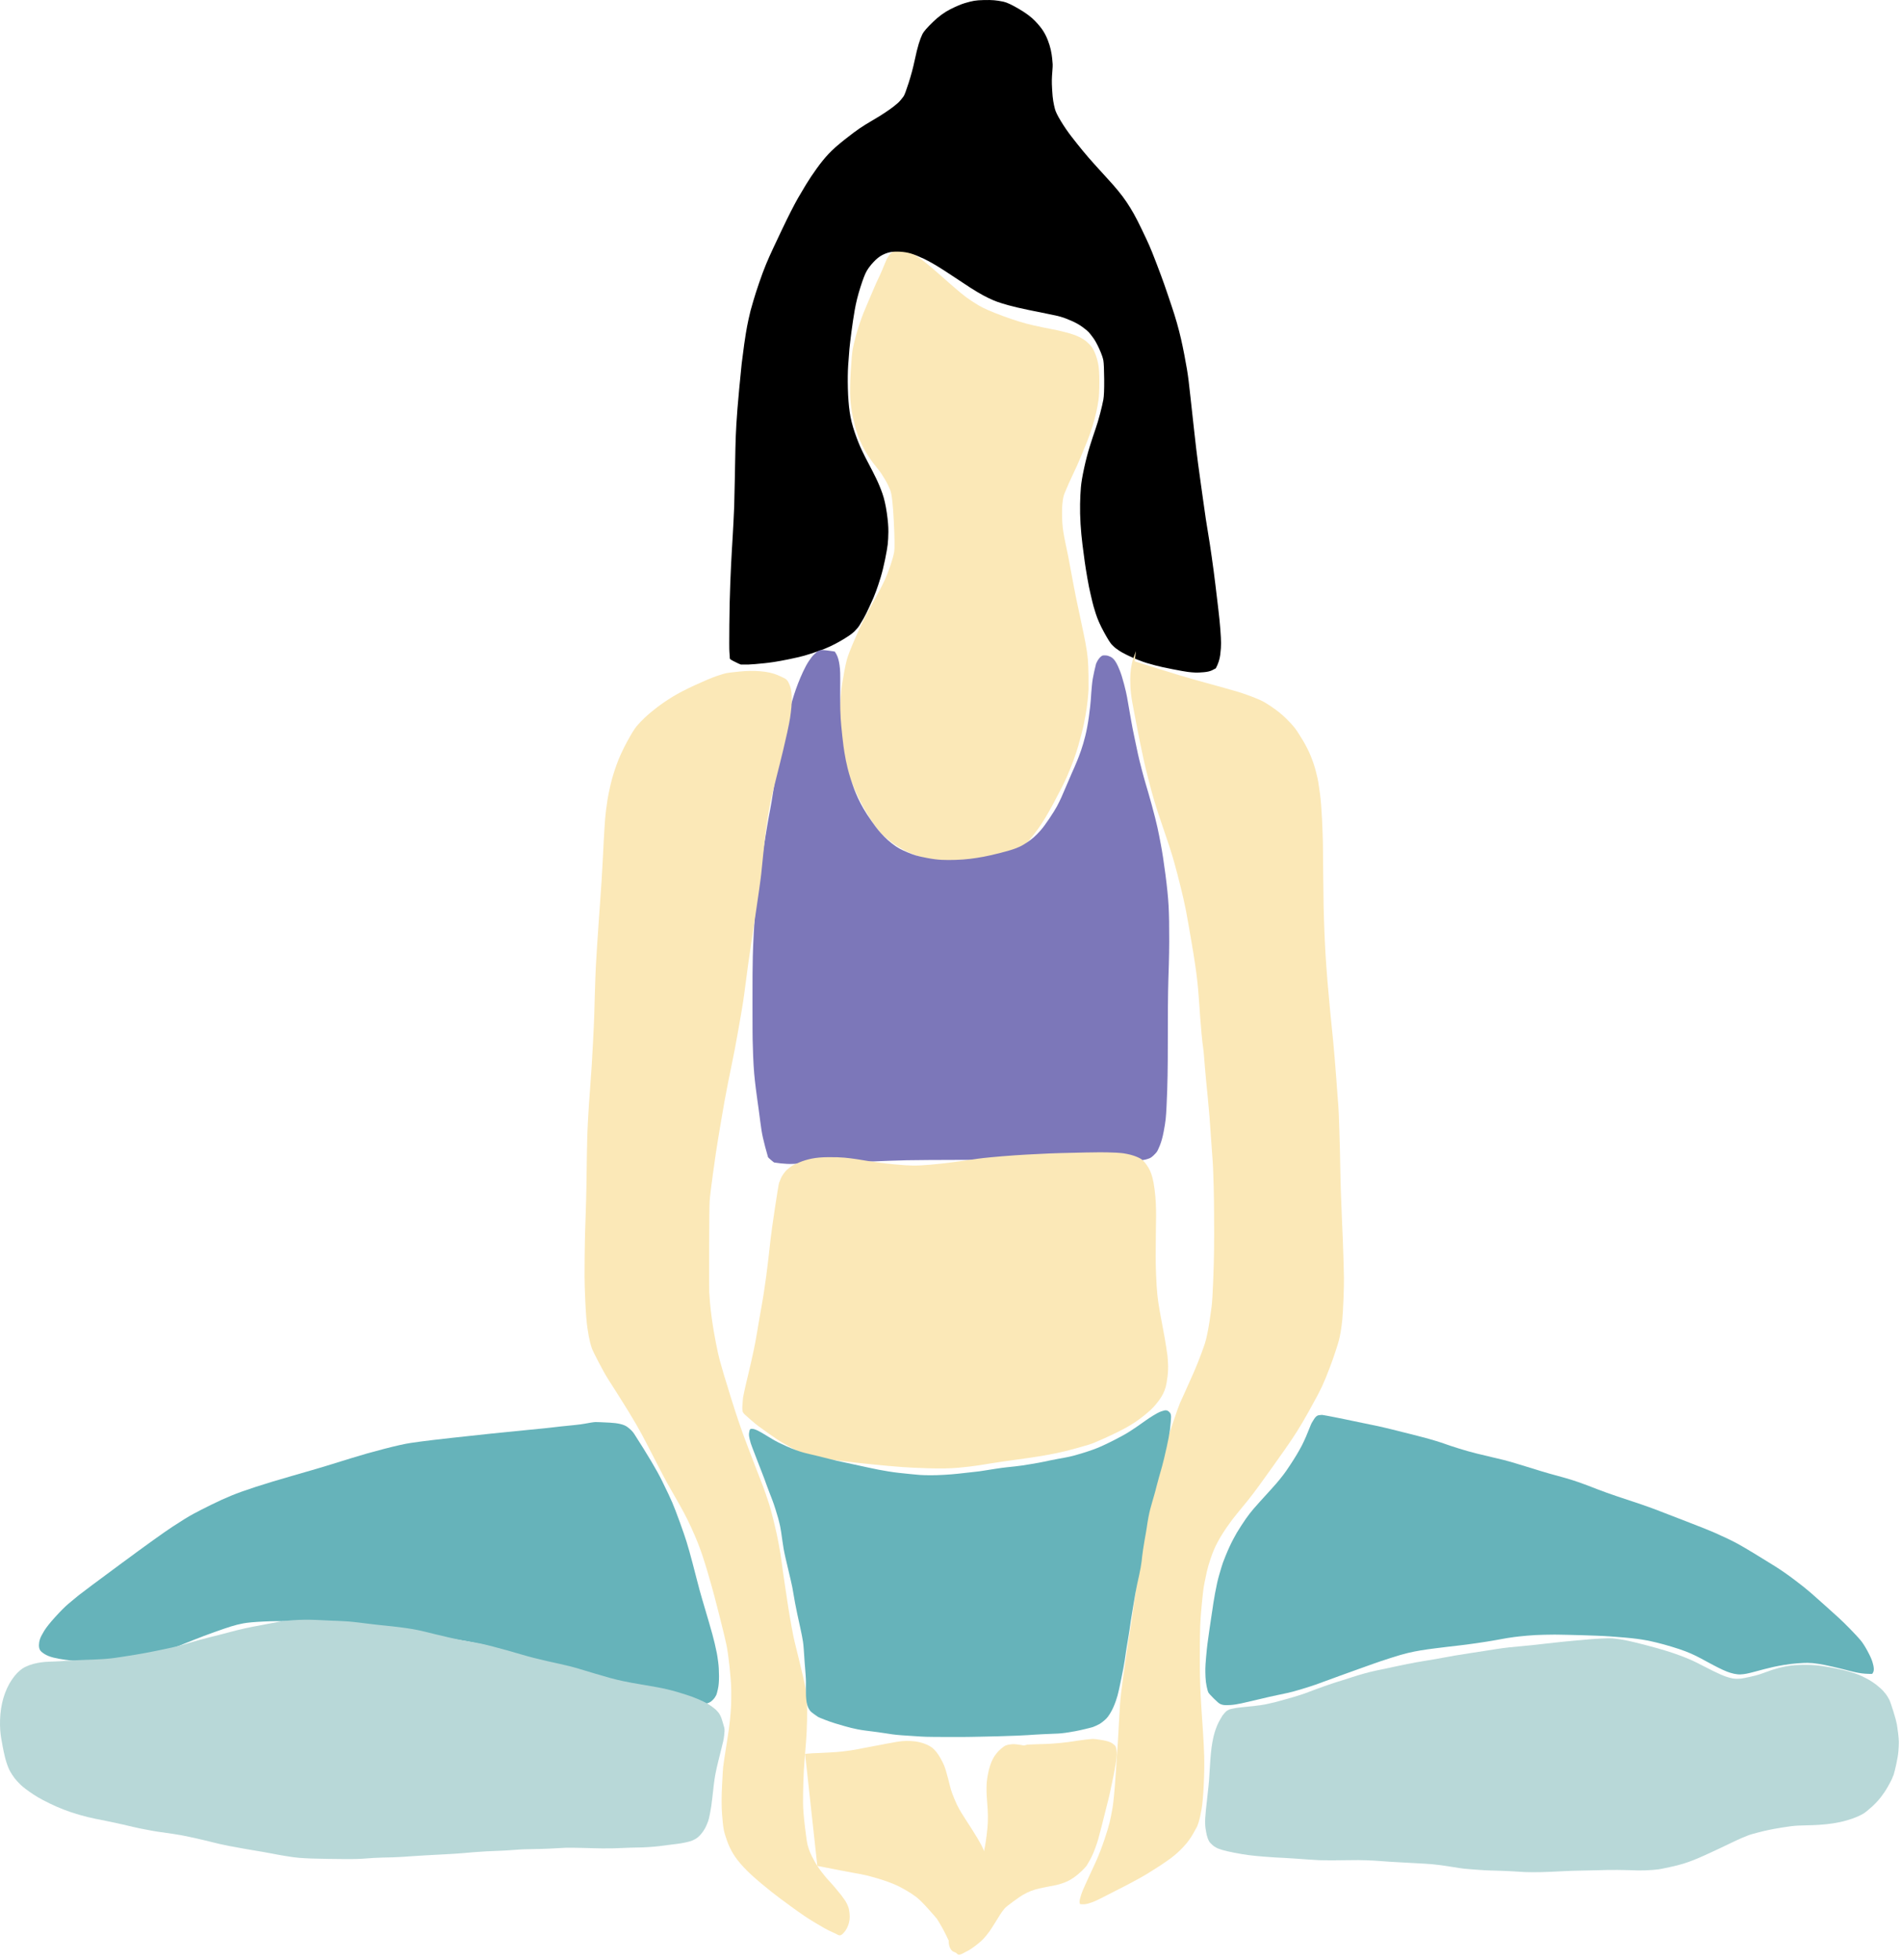 <?xml version="1.0" encoding="UTF-8"?> <svg xmlns="http://www.w3.org/2000/svg" width="198" height="204" viewBox="0 0 198 204" fill="none"> <path d="M92.486 26.681C92.41 26.792 92.354 26.883 92.32 26.954C92.285 27.026 92.219 27.179 92.123 27.413C92.027 27.647 91.917 27.911 91.793 28.206C91.669 28.5 91.549 28.762 91.434 28.992C91.319 29.222 91.152 29.597 90.932 30.117C90.713 30.637 90.51 31.113 90.323 31.545C90.135 31.977 89.986 32.333 89.875 32.611C89.764 32.89 89.632 33.256 89.48 33.708C89.328 34.16 89.191 34.61 89.071 35.057C88.951 35.504 88.853 35.911 88.779 36.28C88.705 36.649 88.633 37.443 88.562 38.66C88.491 39.878 88.477 40.82 88.52 41.487C88.563 42.154 88.65 42.793 88.782 43.404C88.914 44.015 89.033 44.489 89.14 44.826C89.247 45.164 89.374 45.504 89.52 45.846C89.667 46.188 89.809 46.484 89.947 46.734C90.085 46.984 90.234 47.233 90.394 47.481C90.555 47.729 90.707 47.947 90.852 48.135C90.997 48.323 91.137 48.502 91.273 48.672C91.409 48.843 91.52 48.984 91.608 49.098C91.695 49.211 91.773 49.328 91.842 49.45C91.912 49.571 91.958 49.645 91.982 49.674C92.005 49.703 92.09 49.842 92.235 50.09C92.38 50.339 92.529 50.656 92.683 51.043C92.837 51.431 92.957 52.502 93.045 54.258C93.132 56.013 93.146 57.07 93.087 57.427C93.027 57.785 92.896 58.261 92.694 58.857C92.491 59.453 92.301 59.944 92.122 60.331C91.944 60.718 91.766 61.077 91.59 61.409C91.413 61.741 91.298 61.954 91.244 62.047C91.191 62.14 90.93 62.614 90.461 63.47C89.992 64.326 89.517 65.305 89.037 66.409C88.556 67.514 88.266 68.258 88.165 68.641C88.064 69.024 87.976 69.426 87.901 69.846C87.826 70.266 87.751 70.701 87.674 71.15C87.598 71.6 87.535 72.19 87.484 72.922C87.433 73.654 87.408 74.244 87.408 74.694C87.409 75.143 87.43 75.697 87.474 76.357C87.516 77.017 87.572 77.579 87.639 78.042C87.706 78.505 87.805 78.956 87.937 79.394C88.068 79.833 88.31 80.502 88.663 81.403C89.015 82.304 89.407 83.148 89.84 83.936C90.271 84.723 90.644 85.335 90.959 85.77C91.273 86.206 91.522 86.524 91.705 86.726C91.888 86.928 92.218 87.214 92.694 87.584C93.17 87.953 93.675 88.272 94.207 88.54C94.74 88.808 95.203 89.001 95.595 89.12C95.987 89.238 96.426 89.342 96.911 89.432C97.397 89.521 97.903 89.586 98.428 89.627C98.954 89.668 99.544 89.688 100.199 89.685C100.854 89.684 101.462 89.657 102.022 89.605C102.581 89.553 103.064 89.483 103.47 89.394C103.877 89.305 104.252 89.199 104.596 89.078C104.94 88.955 105.247 88.829 105.517 88.698C105.786 88.567 106.075 88.382 106.383 88.143C106.691 87.903 106.931 87.692 107.102 87.509C107.273 87.326 107.585 86.927 108.039 86.31C108.493 85.694 109.042 84.786 109.687 83.586C110.331 82.386 110.785 81.485 111.049 80.884C111.314 80.283 111.544 79.715 111.74 79.181C111.936 78.647 112.103 78.14 112.241 77.658C112.378 77.177 112.48 76.806 112.547 76.544C112.614 76.283 112.676 76.033 112.734 75.795C112.792 75.557 112.874 75.151 112.982 74.576C113.09 74.001 113.171 73.441 113.225 72.895C113.28 72.348 113.311 71.956 113.319 71.718C113.326 71.48 113.325 71.013 113.315 70.316C113.304 69.619 113.28 69.042 113.242 68.586C113.204 68.13 113.125 67.587 113.005 66.954C112.884 66.322 112.722 65.532 112.518 64.585C112.316 63.638 112.156 62.886 112.04 62.332C111.924 61.778 111.83 61.297 111.757 60.891C111.684 60.484 111.615 60.114 111.55 59.779C111.484 59.445 111.423 59.118 111.367 58.798C111.31 58.48 111.253 58.171 111.194 57.873C111.134 57.576 111.052 57.181 110.947 56.687C110.842 56.194 110.761 55.772 110.704 55.422C110.647 55.072 110.61 54.743 110.592 54.436C110.574 54.129 110.563 53.785 110.56 53.404C110.557 53.022 110.57 52.697 110.598 52.427C110.627 52.157 110.656 51.949 110.685 51.802C110.714 51.655 110.763 51.493 110.833 51.317C110.902 51.141 111.04 50.82 111.246 50.354C111.452 49.889 111.624 49.514 111.763 49.231C111.901 48.947 112.017 48.7 112.11 48.49C112.203 48.279 112.355 47.927 112.564 47.434C112.773 46.94 112.978 46.441 113.178 45.936C113.378 45.431 113.562 44.908 113.728 44.366C113.895 43.825 114.028 43.334 114.126 42.892C114.223 42.451 114.3 42.028 114.357 41.624C114.413 41.22 114.442 40.598 114.444 39.756C114.445 38.915 114.406 38.296 114.327 37.9C114.248 37.504 114.141 37.138 114.006 36.801C113.871 36.464 113.738 36.218 113.608 36.062C113.477 35.905 113.319 35.744 113.132 35.578C112.945 35.412 112.684 35.244 112.347 35.075C112.01 34.907 111.543 34.746 110.948 34.592C110.352 34.438 109.856 34.326 109.46 34.256C109.064 34.186 108.43 34.054 107.558 33.861C106.684 33.669 105.641 33.349 104.428 32.903C103.215 32.457 102.357 32.081 101.853 31.774C101.348 31.468 100.937 31.199 100.619 30.966C100.3 30.733 99.831 30.347 99.21 29.806C98.589 29.266 97.973 28.726 97.362 28.186C96.75 27.646 96.188 27.194 95.675 26.831C95.163 26.468 94.788 26.234 94.551 26.131C94.314 26.029 94.126 25.964 93.985 25.937C93.845 25.91 93.724 25.896 93.621 25.896C93.519 25.896 93.435 25.907 93.37 25.93C93.305 25.953 93.213 26.007 93.093 26.093C92.974 26.177 92.865 26.264 92.767 26.353C92.669 26.442 92.617 26.491 92.61 26.5C92.604 26.51 92.562 26.571 92.486 26.681Z" fill="#FBE8B7"></path> <path d="M76.375 68.825C76.112 68.695 75.978 68.599 75.974 68.538C75.969 68.477 75.966 68.398 75.965 68.301C75.963 68.203 75.952 68.052 75.931 67.847C75.911 67.641 75.909 66.713 75.924 65.061C75.939 63.41 75.974 61.917 76.028 60.582C76.082 59.248 76.134 58.175 76.183 57.363C76.233 56.551 76.266 55.991 76.283 55.682C76.3 55.373 76.325 54.912 76.358 54.297C76.39 53.681 76.414 53.156 76.43 52.72C76.446 52.285 76.467 51.361 76.493 49.951C76.518 48.54 76.54 47.44 76.557 46.65C76.573 45.86 76.607 45.02 76.658 44.13C76.709 43.241 76.807 42.02 76.952 40.468C77.098 38.915 77.183 38.048 77.208 37.868C77.233 37.687 77.275 37.366 77.333 36.907C77.392 36.447 77.439 36.084 77.474 35.818C77.51 35.553 77.567 35.177 77.646 34.691C77.725 34.205 77.815 33.733 77.915 33.274C78.015 32.816 78.087 32.508 78.129 32.35C78.172 32.192 78.269 31.853 78.419 31.332C78.57 30.811 78.773 30.177 79.029 29.431C79.285 28.684 79.523 28.045 79.744 27.514C79.963 26.983 80.221 26.405 80.516 25.778C80.81 25.152 81.112 24.514 81.421 23.864C81.729 23.215 82.027 22.607 82.314 22.041C82.602 21.474 82.857 20.997 83.078 20.608C83.3 20.219 83.575 19.755 83.905 19.213C84.234 18.672 84.61 18.11 85.031 17.526C85.451 16.943 85.857 16.442 86.249 16.025C86.641 15.607 87.184 15.122 87.879 14.57C88.574 14.019 89.112 13.615 89.494 13.358C89.875 13.101 90.314 12.828 90.811 12.54C91.308 12.252 91.752 11.976 92.146 11.714C92.538 11.45 92.825 11.248 93.005 11.105C93.185 10.962 93.332 10.841 93.445 10.742C93.557 10.643 93.64 10.56 93.693 10.492C93.747 10.425 93.799 10.362 93.852 10.305C93.905 10.248 93.977 10.153 94.07 10.019C94.162 9.886 94.337 9.42 94.593 8.623C94.848 7.826 95.055 7.053 95.213 6.303C95.371 5.554 95.514 4.975 95.64 4.566C95.766 4.157 95.892 3.821 96.02 3.559C96.146 3.298 96.512 2.875 97.116 2.291C97.721 1.707 98.332 1.261 98.948 0.954C99.564 0.646 100.066 0.435 100.453 0.32C100.839 0.205 101.156 0.126 101.403 0.084C101.651 0.041 101.991 0.015 102.424 0.005C102.857 -0.006 103.216 0.002 103.502 0.027C103.788 0.052 104.106 0.101 104.457 0.176C104.807 0.25 105.345 0.501 106.07 0.928C106.796 1.355 107.35 1.767 107.732 2.164C108.114 2.561 108.4 2.91 108.591 3.211C108.781 3.511 108.943 3.835 109.078 4.183C109.213 4.53 109.316 4.865 109.387 5.187C109.457 5.509 109.506 5.807 109.532 6.082C109.559 6.357 109.576 6.559 109.584 6.689C109.591 6.819 109.58 7.06 109.551 7.411C109.521 7.763 109.504 8.06 109.499 8.303C109.492 8.546 109.503 8.905 109.531 9.378C109.558 9.852 109.595 10.227 109.641 10.504C109.686 10.78 109.745 11.06 109.819 11.344C109.892 11.627 110.1 12.05 110.442 12.613C110.784 13.176 111.15 13.71 111.542 14.217C111.933 14.723 112.32 15.209 112.702 15.673C113.084 16.137 113.52 16.643 114.012 17.188C114.503 17.734 114.943 18.217 115.332 18.639C115.721 19.06 116.08 19.47 116.408 19.87C116.737 20.27 117.033 20.666 117.296 21.059C117.559 21.452 117.807 21.856 118.039 22.27C118.27 22.683 118.547 23.227 118.871 23.901C119.195 24.574 119.447 25.112 119.626 25.515C119.806 25.918 120.068 26.574 120.415 27.483C120.761 28.392 121.019 29.088 121.189 29.571C121.359 30.053 121.483 30.413 121.56 30.649C121.638 30.886 121.774 31.29 121.968 31.86C122.163 32.431 122.346 33.016 122.516 33.614C122.685 34.211 122.827 34.763 122.942 35.268C123.057 35.773 123.171 36.319 123.285 36.906C123.398 37.491 123.49 37.998 123.561 38.425C123.632 38.852 123.689 39.247 123.732 39.61C123.776 39.974 123.841 40.547 123.928 41.33C124.015 42.113 124.138 43.229 124.296 44.679C124.454 46.128 124.593 47.3 124.712 48.195C124.832 49.09 124.915 49.702 124.963 50.031C125.01 50.36 125.096 50.973 125.22 51.871C125.345 52.769 125.447 53.481 125.524 54.006C125.602 54.532 125.687 55.062 125.779 55.596C125.872 56.13 125.991 56.907 126.136 57.925C126.282 58.944 126.41 59.909 126.519 60.819C126.628 61.729 126.73 62.587 126.826 63.391C126.922 64.195 126.992 64.902 127.038 65.51C127.084 66.119 127.109 66.593 127.112 66.931C127.116 67.269 127.088 67.677 127.028 68.155C126.968 68.634 126.814 69.105 126.567 69.568C126.514 69.603 126.383 69.672 126.174 69.772C125.966 69.873 125.681 69.939 125.322 69.971C124.963 70.004 124.667 70.016 124.433 70.007C124.2 69.998 123.943 69.976 123.662 69.942C123.381 69.906 122.844 69.811 122.05 69.655C121.255 69.5 120.667 69.37 120.284 69.266C119.9 69.163 119.598 69.078 119.377 69.013C119.156 68.948 118.848 68.838 118.452 68.682C118.057 68.527 117.669 68.354 117.289 68.164C116.909 67.975 116.645 67.828 116.497 67.724C116.349 67.621 116.228 67.535 116.136 67.467C116.043 67.398 115.915 67.28 115.752 67.113C115.588 66.947 115.313 66.512 114.929 65.808C114.543 65.105 114.258 64.462 114.073 63.881C113.887 63.299 113.769 62.886 113.717 62.644C113.665 62.401 113.594 62.098 113.505 61.736C113.416 61.373 113.313 60.857 113.196 60.187C113.079 59.516 112.989 58.951 112.924 58.491C112.86 58.031 112.782 57.439 112.69 56.715C112.599 55.99 112.53 55.264 112.486 54.538C112.441 53.811 112.425 53.117 112.438 52.455C112.451 51.793 112.479 51.213 112.523 50.715C112.566 50.217 112.678 49.554 112.858 48.726C113.038 47.898 113.236 47.142 113.45 46.458C113.665 45.775 113.858 45.186 114.03 44.694C114.201 44.201 114.366 43.65 114.525 43.043C114.683 42.435 114.795 41.951 114.861 41.592C114.926 41.234 114.955 40.535 114.947 39.496C114.938 38.457 114.91 37.799 114.861 37.52C114.812 37.242 114.673 36.847 114.443 36.334C114.212 35.822 113.998 35.432 113.801 35.165C113.604 34.898 113.451 34.704 113.342 34.583C113.233 34.462 113.017 34.282 112.694 34.044C112.371 33.805 111.981 33.586 111.525 33.388C111.069 33.189 110.697 33.049 110.408 32.969C110.119 32.888 109.727 32.799 109.231 32.703C108.735 32.606 108.035 32.464 107.13 32.276C106.225 32.089 105.514 31.923 104.998 31.779C104.483 31.636 104.092 31.515 103.826 31.419C103.561 31.322 103.254 31.192 102.906 31.027C102.558 30.863 102.15 30.641 101.683 30.361C101.217 30.081 100.782 29.803 100.378 29.527C99.974 29.252 99.314 28.818 98.398 28.224C97.482 27.63 96.736 27.198 96.161 26.929C95.586 26.661 95.135 26.478 94.807 26.383C94.48 26.287 94.122 26.227 93.732 26.203C93.342 26.179 93.009 26.19 92.731 26.237C92.454 26.285 92.163 26.386 91.858 26.541C91.554 26.696 91.247 26.941 90.937 27.274C90.628 27.606 90.387 27.922 90.216 28.223C90.043 28.523 89.826 29.087 89.564 29.916C89.301 30.746 89.106 31.534 88.977 32.279C88.848 33.025 88.733 33.786 88.632 34.564C88.532 35.343 88.463 35.936 88.423 36.343C88.385 36.75 88.343 37.301 88.297 37.997C88.251 38.693 88.24 39.504 88.263 40.432C88.287 41.359 88.35 42.174 88.452 42.877C88.555 43.581 88.731 44.295 88.982 45.02C89.232 45.746 89.478 46.363 89.722 46.872C89.965 47.381 90.209 47.864 90.454 48.321C90.699 48.777 90.946 49.262 91.195 49.775C91.444 50.288 91.664 50.814 91.854 51.353C92.044 51.892 92.198 52.563 92.316 53.367C92.433 54.17 92.489 54.837 92.481 55.369C92.473 55.901 92.45 56.336 92.411 56.673C92.372 57.009 92.281 57.528 92.139 58.229C91.997 58.93 91.839 59.564 91.666 60.13C91.494 60.696 91.339 61.164 91.2 61.534C91.061 61.904 90.968 62.14 90.922 62.241C90.875 62.343 90.736 62.649 90.505 63.16C90.273 63.671 90.07 64.078 89.896 64.383C89.722 64.687 89.577 64.93 89.46 65.114C89.343 65.297 89.163 65.508 88.922 65.748C88.68 65.987 88.2 66.314 87.482 66.729C86.763 67.144 86.05 67.476 85.341 67.725C84.631 67.973 84.084 68.151 83.698 68.258C83.312 68.364 82.797 68.484 82.153 68.616C81.51 68.749 80.979 68.846 80.56 68.909C80.142 68.971 79.825 69.011 79.61 69.031C79.394 69.05 79.066 69.082 78.625 69.126C78.184 69.17 77.686 69.187 77.132 69.176C77.003 69.128 76.911 69.09 76.855 69.062C76.798 69.035 76.638 68.956 76.375 68.825Z" fill="black"></path> <path d="M80.26 120.744C80.45 120.907 80.562 120.994 80.595 121.007C80.629 121.019 80.863 121.05 81.299 121.1C81.735 121.149 82.157 121.166 82.567 121.149C82.977 121.132 83.432 121.111 83.933 121.087C84.435 121.062 85.11 121.04 85.96 121.019C86.81 120.998 87.448 120.984 87.873 120.976C88.299 120.968 88.632 120.963 88.871 120.959C89.11 120.955 89.436 120.948 89.85 120.936C90.262 120.925 90.657 120.909 91.032 120.889C91.408 120.87 91.943 120.848 92.638 120.823C93.334 120.798 93.927 120.781 94.417 120.77C94.907 120.759 95.682 120.751 96.742 120.745C97.802 120.738 98.791 120.735 99.709 120.734C100.628 120.734 101.504 120.735 102.338 120.737C103.172 120.74 104.303 120.738 105.73 120.733C107.157 120.728 108.215 120.721 108.903 120.711C109.591 120.7 110.156 120.692 110.6 120.685C111.043 120.678 111.411 120.674 111.704 120.674C111.997 120.674 112.677 120.683 113.743 120.701C114.81 120.719 115.538 120.738 115.927 120.756C116.317 120.776 116.66 120.793 116.957 120.809C117.254 120.826 117.471 120.837 117.607 120.842C117.743 120.847 118.002 120.837 118.385 120.812C118.769 120.786 119.05 120.751 119.229 120.706C119.408 120.661 119.556 120.615 119.672 120.567C119.788 120.52 119.916 120.43 120.058 120.296C120.199 120.163 120.312 120.044 120.397 119.939C120.482 119.834 120.6 119.593 120.75 119.214C120.901 118.836 121.029 118.372 121.135 117.821C121.241 117.271 121.312 116.828 121.347 116.493C121.382 116.159 121.413 115.702 121.44 115.125C121.467 114.547 121.489 114.007 121.506 113.504C121.523 113.001 121.537 112.478 121.546 111.935C121.555 111.391 121.562 110.852 121.565 110.32C121.568 109.788 121.571 108.866 121.573 107.557C121.576 106.247 121.579 105.308 121.582 104.74C121.586 104.171 121.592 103.65 121.6 103.178C121.608 102.706 121.616 102.34 121.625 102.081C121.635 101.823 121.651 101.27 121.676 100.424C121.7 99.578 121.714 98.769 121.716 97.997C121.719 97.225 121.715 96.526 121.704 95.898C121.693 95.27 121.676 94.731 121.651 94.282C121.625 93.833 121.586 93.34 121.531 92.801C121.477 92.263 121.408 91.668 121.323 91.019C121.239 90.37 121.155 89.779 121.073 89.246C120.991 88.714 120.915 88.27 120.846 87.915C120.778 87.56 120.718 87.25 120.668 86.984C120.617 86.719 120.559 86.44 120.494 86.146C120.428 85.853 120.345 85.505 120.244 85.101C120.144 84.697 120.024 84.244 119.885 83.74C119.746 83.238 119.64 82.862 119.567 82.612C119.494 82.362 119.395 82.027 119.272 81.608C119.148 81.189 119.01 80.686 118.856 80.101C118.703 79.515 118.571 78.977 118.461 78.486C118.351 77.995 118.27 77.61 118.217 77.329C118.164 77.049 118.116 76.822 118.074 76.649C118.032 76.475 117.974 76.195 117.901 75.808C117.827 75.422 117.775 75.138 117.745 74.956C117.713 74.775 117.65 74.41 117.555 73.863C117.459 73.316 117.384 72.883 117.327 72.563C117.272 72.244 117.166 71.787 117.01 71.193C116.854 70.599 116.708 70.133 116.571 69.794C116.434 69.456 116.324 69.211 116.24 69.06C116.156 68.909 116.077 68.789 116.004 68.699C115.93 68.61 115.863 68.541 115.802 68.492C115.741 68.443 115.675 68.401 115.606 68.366C115.536 68.332 115.457 68.3 115.371 68.272C115.285 68.243 115.198 68.227 115.11 68.223C115.023 68.219 114.959 68.217 114.919 68.219C114.879 68.22 114.836 68.225 114.79 68.234C114.745 68.243 114.686 68.278 114.614 68.339C114.541 68.4 114.478 68.463 114.424 68.53C114.37 68.597 114.321 68.665 114.278 68.736C114.236 68.808 114.199 68.878 114.168 68.948C114.137 69.016 114.115 69.064 114.102 69.091C114.089 69.118 114.024 69.388 113.908 69.902C113.791 70.417 113.714 70.874 113.677 71.273C113.64 71.673 113.615 71.945 113.604 72.088C113.592 72.232 113.574 72.49 113.551 72.864C113.527 73.237 113.462 73.809 113.357 74.578C113.251 75.348 113.127 76.017 112.985 76.586C112.843 77.154 112.697 77.654 112.547 78.086C112.397 78.517 112.264 78.872 112.149 79.15C112.034 79.427 111.935 79.662 111.853 79.856C111.771 80.049 111.693 80.223 111.619 80.376C111.545 80.529 111.383 80.906 111.134 81.506C110.884 82.105 110.673 82.594 110.502 82.972C110.33 83.349 110.166 83.682 110.009 83.969C109.852 84.257 109.597 84.667 109.241 85.199C108.886 85.731 108.584 86.14 108.334 86.426C108.084 86.713 107.846 86.955 107.619 87.155C107.393 87.353 107.147 87.539 106.882 87.71C106.617 87.882 106.424 87.999 106.301 88.061C106.18 88.124 105.973 88.212 105.68 88.326C105.389 88.439 104.886 88.588 104.172 88.772C103.457 88.956 102.866 89.091 102.398 89.178C101.93 89.264 101.463 89.337 100.996 89.395C100.529 89.453 100.024 89.49 99.481 89.507C98.938 89.525 98.452 89.524 98.024 89.503C97.596 89.483 97.102 89.42 96.544 89.314C95.986 89.209 95.58 89.117 95.324 89.038C95.069 88.96 94.778 88.852 94.45 88.712C94.123 88.573 93.849 88.444 93.629 88.325C93.408 88.205 93.154 88.034 92.866 87.811C92.578 87.588 92.313 87.354 92.071 87.109C91.829 86.865 91.62 86.636 91.443 86.423C91.267 86.209 91.025 85.885 90.716 85.45C90.407 85.014 90.136 84.596 89.902 84.193C89.668 83.791 89.475 83.421 89.321 83.086C89.168 82.749 89.04 82.446 88.937 82.177C88.835 81.907 88.714 81.559 88.574 81.132C88.435 80.705 88.323 80.314 88.237 79.959C88.15 79.604 88.09 79.335 88.055 79.151C88.02 78.968 87.971 78.696 87.908 78.337C87.845 77.977 87.771 77.407 87.685 76.626C87.599 75.844 87.543 75.233 87.516 74.793C87.49 74.353 87.476 74.03 87.473 73.824C87.469 73.617 87.466 73.143 87.464 72.401C87.463 71.659 87.464 71.073 87.468 70.642C87.471 70.211 87.461 69.867 87.438 69.61C87.415 69.353 87.384 69.122 87.343 68.916C87.302 68.71 87.251 68.524 87.189 68.358C87.126 68.192 87.032 68.015 86.907 67.827C86.887 67.816 86.648 67.779 86.191 67.718C85.733 67.657 85.454 67.646 85.353 67.685C85.251 67.724 85.171 67.764 85.111 67.806C85.05 67.848 84.934 67.948 84.762 68.109C84.59 68.269 84.405 68.501 84.205 68.806C84.004 69.11 83.805 69.476 83.605 69.906C83.405 70.336 83.23 70.747 83.078 71.14C82.926 71.534 82.788 71.924 82.663 72.311C82.538 72.699 82.422 73.076 82.317 73.444C82.211 73.811 82.123 74.126 82.052 74.387C81.981 74.648 81.912 74.894 81.846 75.125C81.781 75.356 81.695 75.683 81.591 76.104C81.487 76.525 81.389 76.992 81.297 77.505C81.205 78.018 81.127 78.474 81.062 78.873C80.999 79.272 80.937 79.641 80.879 79.979C80.82 80.317 80.728 80.885 80.603 81.683C80.479 82.482 80.382 83.088 80.312 83.501C80.241 83.914 80.188 84.21 80.153 84.391C80.118 84.57 80.07 84.823 80.009 85.147C79.948 85.471 79.898 85.76 79.859 86.014C79.82 86.268 79.759 86.636 79.677 87.12C79.596 87.604 79.531 88.003 79.483 88.318C79.435 88.633 79.388 88.946 79.341 89.256C79.294 89.567 79.207 90.199 79.079 91.153C78.952 92.108 78.852 92.889 78.78 93.496C78.707 94.102 78.656 94.571 78.625 94.904C78.594 95.236 78.572 95.482 78.557 95.642C78.541 95.802 78.509 96.34 78.46 97.258C78.411 98.176 78.38 98.954 78.366 99.594C78.352 100.233 78.343 100.846 78.34 101.434C78.336 102.021 78.334 103.064 78.335 104.563C78.336 106.062 78.338 106.958 78.34 107.251C78.343 107.545 78.346 107.868 78.35 108.221C78.354 108.574 78.371 109.125 78.401 109.875C78.431 110.625 78.468 111.245 78.511 111.736C78.555 112.227 78.612 112.752 78.683 113.313C78.754 113.873 78.812 114.307 78.857 114.614C78.902 114.922 78.941 115.199 78.974 115.444C79.006 115.689 79.032 115.885 79.051 116.033C79.071 116.181 79.087 116.307 79.102 116.412C79.117 116.516 79.132 116.629 79.146 116.75C79.161 116.871 79.203 117.162 79.27 117.624C79.338 118.086 79.466 118.669 79.654 119.372C79.843 120.075 79.943 120.439 79.956 120.463C79.969 120.487 80.07 120.581 80.26 120.744Z" fill="#7C77B9"></path> <path d="M87.563 201.414C87.662 201.353 87.716 201.313 87.726 201.295C87.735 201.276 87.789 201.217 87.888 201.117C87.987 201.017 88.08 200.879 88.168 200.703C88.257 200.528 88.328 200.337 88.381 200.133C88.434 199.928 88.46 199.713 88.457 199.488C88.453 199.264 88.431 199.04 88.391 198.818C88.35 198.595 88.266 198.361 88.139 198.116C88.012 197.87 87.814 197.578 87.546 197.24C87.277 196.902 87.062 196.639 86.9 196.451C86.738 196.263 86.587 196.092 86.447 195.938C86.308 195.784 86.197 195.664 86.116 195.577C86.036 195.491 85.848 195.26 85.553 194.883C85.258 194.506 85.005 194.128 84.795 193.747C84.585 193.366 84.428 193.05 84.324 192.8C84.221 192.549 84.137 192.297 84.071 192.044C84.006 191.791 83.912 191.149 83.791 190.117C83.668 189.086 83.604 188.28 83.598 187.699C83.592 187.119 83.603 186.389 83.63 185.511C83.658 184.633 83.698 183.884 83.752 183.266C83.806 182.648 83.86 181.978 83.914 181.258C83.968 180.537 84.001 179.79 84.015 179.015C84.029 178.24 84.024 177.649 84.001 177.243C83.979 176.837 83.952 176.496 83.921 176.22C83.891 175.943 83.835 175.611 83.754 175.224C83.672 174.836 83.499 174.091 83.234 172.989C82.969 171.888 82.799 171.197 82.726 170.915C82.653 170.633 82.545 170.098 82.401 169.309C82.258 168.521 82.141 167.836 82.051 167.255C81.961 166.674 81.861 166.014 81.752 165.276C81.643 164.536 81.558 163.948 81.495 163.51C81.431 163.072 81.38 162.698 81.342 162.388C81.304 162.078 81.216 161.541 81.078 160.776C80.939 160.012 80.765 159.209 80.553 158.366C80.341 157.523 80.187 156.946 80.091 156.635C79.994 156.325 79.861 155.926 79.692 155.44C79.523 154.953 79.361 154.517 79.207 154.131C79.053 153.745 78.854 153.233 78.609 152.596C78.365 151.959 78.119 151.312 77.869 150.655C77.619 149.997 77.433 149.499 77.309 149.159C77.185 148.819 77.031 148.377 76.848 147.834C76.664 147.292 76.408 146.498 76.08 145.452C75.751 144.407 75.506 143.605 75.342 143.048C75.179 142.49 75.041 142.005 74.927 141.593C74.813 141.181 74.676 140.559 74.515 139.725C74.353 138.892 74.224 138.135 74.128 137.454C74.032 136.773 73.962 136.183 73.918 135.683C73.875 135.185 73.846 134.794 73.832 134.513C73.819 134.232 73.816 132.69 73.823 129.887C73.83 127.084 73.847 125.463 73.875 125.025C73.903 124.587 74.02 123.62 74.225 122.125C74.43 120.63 74.606 119.443 74.752 118.566C74.897 117.688 75.022 116.946 75.126 116.34C75.229 115.734 75.322 115.197 75.405 114.729C75.487 114.26 75.606 113.635 75.76 112.852C75.914 112.068 76.054 111.379 76.18 110.784C76.305 110.188 76.406 109.678 76.484 109.255C76.562 108.832 76.657 108.317 76.767 107.71C76.879 107.103 77 106.419 77.131 105.66C77.263 104.901 77.373 104.202 77.462 103.562C77.551 102.921 77.643 102.23 77.737 101.487C77.831 100.744 77.921 100.083 78.01 99.504C78.097 98.925 78.202 98.219 78.325 97.387C78.447 96.555 78.578 95.678 78.716 94.758C78.855 93.837 78.961 93.108 79.034 92.571C79.106 92.034 79.157 91.652 79.189 91.423C79.22 91.195 79.242 91.018 79.252 90.891C79.264 90.764 79.329 90.121 79.448 88.964C79.568 87.806 79.672 86.893 79.76 86.224C79.847 85.554 79.943 84.925 80.046 84.336C80.15 83.748 80.286 83.104 80.456 82.404C80.626 81.704 80.758 81.172 80.853 80.808C80.948 80.443 81.052 80.028 81.167 79.561C81.281 79.096 81.403 78.595 81.534 78.059C81.663 77.523 81.802 76.92 81.949 76.249C82.096 75.578 82.196 75.067 82.25 74.716C82.304 74.365 82.349 73.996 82.385 73.609C82.421 73.221 82.433 72.861 82.423 72.53C82.412 72.198 82.384 71.935 82.336 71.739C82.289 71.543 82.243 71.393 82.198 71.29C82.154 71.188 82.11 71.093 82.066 71.004C82.023 70.917 81.955 70.828 81.864 70.737C81.772 70.646 81.474 70.494 80.969 70.279C80.465 70.065 79.863 69.93 79.165 69.872C78.467 69.814 77.743 69.824 76.995 69.9C76.246 69.977 75.787 70.032 75.615 70.066C75.445 70.099 75.114 70.198 74.624 70.364C74.135 70.529 73.394 70.84 72.401 71.294C71.409 71.749 70.613 72.161 70.014 72.529C69.415 72.897 68.87 73.269 68.379 73.645C67.889 74.02 67.469 74.374 67.121 74.706C66.773 75.038 66.487 75.338 66.263 75.605C66.04 75.873 65.703 76.423 65.253 77.256C64.802 78.089 64.442 78.882 64.173 79.637C63.903 80.392 63.696 81.085 63.551 81.716C63.407 82.347 63.303 82.857 63.241 83.247C63.179 83.637 63.127 84.004 63.086 84.349C63.044 84.694 63.013 84.998 62.993 85.262C62.973 85.526 62.946 85.907 62.914 86.407C62.882 86.906 62.858 87.322 62.843 87.657C62.827 87.992 62.812 88.305 62.796 88.595C62.781 88.886 62.757 89.339 62.725 89.953C62.693 90.568 62.658 91.17 62.62 91.76C62.582 92.35 62.545 92.884 62.51 93.363C62.475 93.841 62.422 94.588 62.351 95.601C62.281 96.614 62.221 97.508 62.169 98.282C62.118 99.056 62.074 99.769 62.038 100.421C62.002 101.072 61.965 102.034 61.928 103.306C61.892 104.579 61.867 105.427 61.855 105.852C61.843 106.277 61.798 107.245 61.72 108.758C61.643 110.27 61.551 111.711 61.446 113.08C61.342 114.449 61.266 115.58 61.218 116.474C61.17 117.367 61.141 118.032 61.132 118.467C61.121 118.902 61.111 119.411 61.1 119.992C61.089 120.573 61.081 121.101 61.075 121.574C61.068 122.047 61.058 122.714 61.045 123.575C61.031 124.436 61.008 125.33 60.975 126.257C60.942 127.184 60.919 127.875 60.907 128.331C60.895 128.787 60.886 129.199 60.88 129.567C60.874 129.935 60.867 130.428 60.861 131.046C60.855 131.664 60.852 132.269 60.852 132.861C60.852 133.452 60.879 134.343 60.934 135.535C60.989 136.727 61.063 137.634 61.155 138.258C61.247 138.881 61.333 139.351 61.415 139.666C61.497 139.982 61.567 140.221 61.625 140.384C61.684 140.548 61.916 141.021 62.323 141.803C62.73 142.585 63.072 143.193 63.349 143.625C63.626 144.057 63.956 144.575 64.338 145.178C64.721 145.781 65.068 146.337 65.38 146.845C65.692 147.353 65.958 147.799 66.179 148.182C66.4 148.565 66.598 148.917 66.773 149.237C66.949 149.556 67.384 150.392 68.079 151.746C68.775 153.099 69.217 153.947 69.407 154.287C69.597 154.629 69.783 154.956 69.966 155.27C70.148 155.584 70.4 156.025 70.72 156.592C71.039 157.159 71.322 157.689 71.567 158.18C71.813 158.671 72.088 159.275 72.394 159.993C72.699 160.711 72.966 161.426 73.197 162.14C73.427 162.853 73.603 163.426 73.724 163.858C73.845 164.291 73.964 164.704 74.081 165.097C74.198 165.491 74.457 166.473 74.857 168.044C75.257 169.615 75.513 170.674 75.625 171.223C75.737 171.77 75.846 172.543 75.951 173.54C76.056 174.537 76.113 175.313 76.122 175.869C76.13 176.424 76.126 176.94 76.109 177.417C76.092 177.894 76.053 178.43 75.991 179.026C75.93 179.622 75.834 180.325 75.703 181.137C75.573 181.948 75.475 182.565 75.412 182.989C75.348 183.411 75.305 183.722 75.283 183.921C75.26 184.12 75.219 184.789 75.162 185.928C75.105 187.066 75.105 188.018 75.162 188.782C75.219 189.546 75.277 190.092 75.338 190.42C75.399 190.747 75.518 191.153 75.696 191.637C75.872 192.121 76.085 192.567 76.332 192.974C76.579 193.381 76.929 193.831 77.381 194.323C77.833 194.814 78.444 195.382 79.215 196.026C79.987 196.669 80.629 197.181 81.14 197.56C81.653 197.939 82.061 198.24 82.365 198.463C82.67 198.685 82.929 198.871 83.142 199.02C83.356 199.169 83.572 199.319 83.789 199.468C84.006 199.616 84.322 199.817 84.736 200.069C85.15 200.321 85.503 200.529 85.795 200.692C86.087 200.855 86.355 200.99 86.599 201.096C86.843 201.204 87.04 201.299 87.19 201.381C87.341 201.464 87.465 201.475 87.563 201.414Z" fill="#FBE8B7"></path> <path d="M118.127 68.842C118.275 68.892 119.145 69.166 120.739 69.662C122.332 70.158 123.606 70.54 124.559 70.807C125.512 71.074 126.483 71.342 127.473 71.612C128.462 71.881 129.249 72.122 129.833 72.333C130.417 72.544 130.875 72.727 131.209 72.879C131.542 73.031 131.974 73.292 132.506 73.661C133.037 74.031 133.498 74.409 133.889 74.795C134.28 75.181 134.572 75.498 134.765 75.743C134.959 75.989 135.237 76.414 135.599 77.017C135.961 77.621 136.252 78.199 136.473 78.752C136.693 79.304 136.865 79.825 136.988 80.312C137.111 80.799 137.192 81.154 137.231 81.377C137.271 81.6 137.333 82.029 137.417 82.665C137.501 83.301 137.57 84.173 137.624 85.281C137.678 86.389 137.709 87.263 137.718 87.901C137.726 88.54 137.735 89.515 137.745 90.827C137.754 92.138 137.769 93.285 137.789 94.268C137.81 95.251 137.842 96.26 137.886 97.293C137.931 98.326 137.97 99.082 138.003 99.558C138.036 100.035 138.067 100.478 138.094 100.888C138.121 101.298 138.151 101.682 138.183 102.041C138.215 102.399 138.259 102.896 138.315 103.532C138.37 104.166 138.423 104.742 138.472 105.259C138.523 105.776 138.573 106.285 138.624 106.785C138.676 107.286 138.726 107.786 138.775 108.287C138.823 108.787 138.879 109.406 138.941 110.143C139.004 110.881 139.056 111.545 139.099 112.136C139.143 112.727 139.184 113.303 139.224 113.866C139.263 114.427 139.296 114.856 139.324 115.151C139.351 115.447 139.386 116.307 139.43 117.731C139.474 119.156 139.504 120.329 139.518 121.25C139.532 122.172 139.556 123.169 139.592 124.24C139.628 125.311 139.666 126.27 139.705 127.116C139.744 127.961 139.772 128.606 139.79 129.051C139.809 129.497 139.832 130.163 139.857 131.048C139.883 131.932 139.899 132.588 139.905 133.015C139.912 133.441 139.897 134.155 139.86 135.155C139.823 136.155 139.781 136.891 139.734 137.363C139.687 137.834 139.632 138.25 139.57 138.609C139.508 138.969 139.446 139.268 139.385 139.504C139.324 139.741 139.193 140.161 138.994 140.765C138.794 141.369 138.609 141.89 138.44 142.328C138.271 142.766 138.126 143.135 138.005 143.435C137.883 143.735 137.76 144.019 137.636 144.286C137.511 144.554 137.34 144.893 137.125 145.304C136.909 145.714 136.595 146.288 136.184 147.025C135.773 147.763 135.383 148.421 135.016 149.002C134.649 149.583 134.217 150.226 133.72 150.933C133.222 151.64 132.826 152.2 132.531 152.612C132.237 153.023 131.964 153.403 131.713 153.751C131.462 154.099 131.189 154.476 130.894 154.883C130.6 155.289 130.259 155.735 129.869 156.22C129.481 156.704 129.125 157.139 128.802 157.523C128.478 157.907 128.123 158.379 127.735 158.938C127.348 159.496 127.02 160.029 126.749 160.534C126.48 161.039 126.247 161.581 126.051 162.161C125.855 162.74 125.71 163.241 125.616 163.665C125.523 164.089 125.438 164.5 125.361 164.898C125.285 165.295 125.2 165.985 125.107 166.967C125.015 167.95 124.959 168.725 124.94 169.295C124.921 169.863 124.909 170.656 124.904 171.672C124.899 172.689 124.902 173.546 124.914 174.243C124.926 174.941 124.951 175.676 124.989 176.448C125.027 177.219 125.062 177.812 125.093 178.226C125.123 178.64 125.17 179.313 125.231 180.246C125.293 181.18 125.335 182.042 125.358 182.834C125.381 183.626 125.365 184.605 125.311 185.771C125.256 186.938 125.177 187.806 125.074 188.378C124.971 188.949 124.879 189.362 124.799 189.617C124.718 189.872 124.654 190.049 124.606 190.149C124.558 190.25 124.418 190.502 124.187 190.906C123.955 191.31 123.682 191.691 123.369 192.048C123.056 192.406 122.715 192.741 122.347 193.054C121.979 193.367 121.404 193.779 120.623 194.289C119.842 194.8 119.14 195.225 118.518 195.566C117.896 195.907 117.392 196.175 117.005 196.371C116.619 196.566 116.288 196.735 116.012 196.878C115.736 197.022 115.365 197.212 114.897 197.45C114.43 197.688 114.096 197.848 113.896 197.931C113.695 198.013 113.477 198.087 113.242 198.154C113.007 198.221 112.737 198.236 112.432 198.201C112.406 198.165 112.39 198.083 112.385 197.954C112.38 197.824 112.433 197.589 112.544 197.247C112.655 196.905 112.852 196.435 113.135 195.838C113.418 195.241 113.725 194.575 114.057 193.838C114.388 193.102 114.691 192.324 114.966 191.505C115.241 190.685 115.426 190.07 115.523 189.66C115.62 189.249 115.718 188.75 115.819 188.162C115.92 187.574 116.029 186.406 116.146 184.658C116.263 182.911 116.338 181.797 116.371 181.318C116.403 180.839 116.437 180.228 116.473 179.486C116.509 178.744 116.55 178.045 116.595 177.391C116.641 176.736 116.746 175.816 116.913 174.63C117.078 173.444 117.21 172.509 117.309 171.823C117.407 171.137 117.513 170.466 117.624 169.808C117.736 169.151 117.847 168.399 117.96 167.552C118.071 166.705 118.167 166.029 118.245 165.522C118.324 165.016 118.401 164.476 118.476 163.902C118.551 163.328 118.643 162.695 118.752 162.002C118.86 161.309 119.04 160.313 119.292 159.014C119.544 157.716 119.763 156.661 119.95 155.85C120.136 155.039 120.283 154.426 120.392 154.012C120.5 153.598 120.636 153.087 120.799 152.479C120.961 151.872 121.122 151.276 121.281 150.69C121.44 150.105 121.714 149.239 122.105 148.093C122.495 146.947 122.74 146.26 122.841 146.034C122.94 145.807 123.148 145.348 123.465 144.659C123.781 143.968 124.061 143.342 124.303 142.781C124.545 142.22 124.774 141.653 124.988 141.08C125.202 140.507 125.349 140.096 125.43 139.846C125.511 139.596 125.593 139.268 125.677 138.861C125.761 138.455 125.842 137.999 125.92 137.493C125.998 136.987 126.067 136.499 126.127 136.028C126.187 135.557 126.244 134.647 126.296 133.298C126.348 131.949 126.378 130.894 126.384 130.133C126.391 129.371 126.394 128.814 126.394 128.461C126.394 128.107 126.392 127.402 126.387 126.346C126.382 125.289 126.369 124.338 126.345 123.493C126.322 122.646 126.301 122.013 126.282 121.593C126.263 121.173 126.233 120.711 126.192 120.208C126.151 119.705 126.107 119.078 126.058 118.327C126.01 117.576 125.961 116.878 125.91 116.233C125.859 115.588 125.8 114.932 125.732 114.264C125.664 113.597 125.606 113.009 125.559 112.5C125.513 111.992 125.468 111.488 125.425 110.988C125.383 110.489 125.351 110.1 125.33 109.822C125.309 109.544 125.278 109.256 125.235 108.961C125.192 108.665 125.143 108.236 125.089 107.672C125.034 107.11 124.986 106.539 124.945 105.959C124.904 105.378 124.87 104.886 124.842 104.48C124.814 104.075 124.777 103.603 124.732 103.062C124.687 102.522 124.625 101.953 124.548 101.354C124.47 100.755 124.366 100.049 124.235 99.236C124.105 98.421 124.008 97.85 123.946 97.521C123.883 97.192 123.787 96.639 123.656 95.862C123.526 95.085 123.374 94.319 123.201 93.563C123.029 92.807 122.822 91.969 122.582 91.05C122.341 90.132 122.159 89.471 122.035 89.066C121.911 88.661 121.798 88.305 121.696 88.001C121.594 87.695 121.431 87.209 121.206 86.542C120.982 85.875 120.806 85.357 120.679 84.989C120.552 84.62 120.393 84.12 120.201 83.487C120.01 82.855 119.849 82.279 119.718 81.759C119.587 81.24 119.484 80.839 119.408 80.558C119.333 80.277 119.232 79.858 119.106 79.299C118.98 78.741 118.845 78.105 118.699 77.392C118.552 76.679 118.438 76.099 118.357 75.654C118.275 75.208 118.203 74.838 118.142 74.543C118.081 74.248 117.992 73.775 117.875 73.124C117.759 72.473 117.691 71.89 117.673 71.376C117.654 70.862 117.654 70.477 117.673 70.222C117.691 69.967 117.711 69.76 117.732 69.604C117.753 69.446 117.784 69.276 117.823 69.094C117.862 68.912 117.896 68.77 117.927 68.668C117.958 68.566 118.064 68.27 118.246 67.779" fill="#FBE8B7"></path> <path d="M77.367 147.048C77.283 146.947 77.258 146.674 77.29 146.227C77.321 145.781 77.341 145.532 77.351 145.481C77.36 145.429 77.4 145.233 77.469 144.892C77.539 144.551 77.683 143.926 77.902 143.017C78.12 142.109 78.302 141.308 78.447 140.616C78.592 139.923 78.701 139.354 78.773 138.909C78.846 138.465 78.928 137.976 79.02 137.444C79.112 136.912 79.201 136.402 79.289 135.916C79.377 135.429 79.441 135.049 79.482 134.776C79.524 134.503 79.567 134.216 79.61 133.916C79.654 133.617 79.704 133.268 79.76 132.871C79.817 132.473 79.891 131.872 79.984 131.068C80.078 130.263 80.155 129.576 80.216 129.007C80.278 128.436 80.431 127.343 80.674 125.727C80.917 124.111 81.061 123.241 81.106 123.116C81.151 122.993 81.211 122.843 81.287 122.667C81.362 122.492 81.461 122.322 81.582 122.158C81.704 121.993 81.805 121.874 81.884 121.799C81.964 121.724 82.057 121.646 82.163 121.564C82.269 121.482 82.364 121.412 82.446 121.353C82.529 121.295 82.774 121.179 83.181 121.006C83.589 120.833 84.031 120.698 84.506 120.602C84.981 120.505 85.564 120.454 86.256 120.451C86.948 120.446 87.505 120.464 87.926 120.504C88.347 120.544 88.785 120.6 89.242 120.669C89.697 120.739 90.047 120.796 90.291 120.84C90.534 120.883 90.908 120.939 91.412 121.008C91.916 121.077 92.526 121.145 93.244 121.211C93.961 121.277 94.546 121.315 94.997 121.324C95.448 121.334 96.072 121.303 96.868 121.232C97.664 121.161 98.404 121.08 99.089 120.991C99.774 120.9 100.341 120.823 100.789 120.759C101.239 120.696 101.578 120.647 101.808 120.612C102.038 120.578 102.231 120.554 102.388 120.54C102.546 120.527 102.803 120.501 103.159 120.462C103.515 120.424 103.906 120.389 104.332 120.357C104.759 120.326 105.228 120.291 105.741 120.252C106.254 120.214 106.632 120.19 106.875 120.182C107.119 120.174 107.559 120.152 108.195 120.116C108.831 120.08 109.563 120.05 110.392 120.026C111.22 120.002 112.11 119.981 113.059 119.964C114.009 119.947 114.713 119.942 115.171 119.949C115.629 119.957 115.962 119.968 116.171 119.982C116.38 119.997 116.558 120.01 116.705 120.021C116.853 120.033 117.057 120.064 117.317 120.115C117.578 120.165 117.818 120.228 118.039 120.304C118.26 120.382 118.434 120.452 118.561 120.516C118.688 120.58 118.768 120.623 118.801 120.646C118.835 120.668 118.902 120.726 119.005 120.821C119.108 120.917 119.229 121.063 119.368 121.26C119.507 121.457 119.622 121.653 119.715 121.85C119.807 122.047 119.894 122.296 119.973 122.595C120.053 122.894 120.126 123.297 120.193 123.804C120.259 124.311 120.303 124.809 120.324 125.298C120.346 125.788 120.354 126.218 120.35 126.589C120.346 126.96 120.341 127.329 120.335 127.694C120.33 128.06 120.324 128.553 120.319 129.171C120.314 129.79 120.31 130.327 120.306 130.781C120.303 131.236 120.318 131.874 120.35 132.695C120.382 133.516 120.424 134.192 120.477 134.722C120.53 135.254 120.618 135.861 120.741 136.546C120.865 137.23 120.975 137.817 121.069 138.308C121.165 138.799 121.232 139.167 121.271 139.41C121.31 139.653 121.356 139.939 121.41 140.267C121.464 140.596 121.502 140.853 121.525 141.039C121.548 141.225 121.571 141.53 121.594 141.954C121.616 142.377 121.598 142.823 121.54 143.29C121.481 143.756 121.419 144.111 121.355 144.355C121.29 144.599 121.198 144.84 121.079 145.078C120.961 145.316 120.808 145.56 120.619 145.81C120.431 146.061 120.247 146.284 120.068 146.478C119.889 146.673 119.633 146.908 119.299 147.183C118.966 147.457 118.659 147.693 118.377 147.89C118.095 148.087 117.802 148.274 117.497 148.451C117.194 148.629 116.812 148.832 116.353 149.06C115.894 149.288 115.418 149.512 114.927 149.733C114.434 149.954 114.073 150.111 113.843 150.205C113.612 150.299 113.068 150.466 112.21 150.706C111.353 150.946 110.623 151.128 110.019 151.252C109.416 151.376 108.865 151.479 108.365 151.562C107.866 151.646 107.487 151.704 107.23 151.738C106.974 151.772 106.772 151.801 106.625 151.824C106.477 151.847 106.159 151.891 105.67 151.956C105.179 152.02 104.729 152.083 104.317 152.145C103.904 152.206 103.559 152.259 103.281 152.306C103.003 152.352 102.557 152.423 101.943 152.52C101.33 152.617 100.6 152.704 99.753 152.78C98.907 152.855 97.874 152.874 96.654 152.836C95.434 152.798 94.514 152.754 93.893 152.705C93.271 152.655 92.79 152.615 92.45 152.586C92.109 152.556 91.613 152.508 90.962 152.443C90.31 152.377 89.803 152.325 89.441 152.288C89.08 152.25 88.513 152.185 87.739 152.093C86.966 152.001 86.279 151.903 85.678 151.799C85.077 151.694 84.592 151.588 84.222 151.481C83.852 151.373 83.519 151.255 83.224 151.126C82.928 150.998 82.534 150.794 82.043 150.514C81.551 150.233 81.171 150.005 80.904 149.83C80.637 149.654 80.363 149.465 80.081 149.262C79.8 149.058 79.572 148.893 79.399 148.769C79.226 148.644 79.075 148.536 78.945 148.446C78.816 148.356 78.551 148.137 78.15 147.789C77.749 147.441 77.539 147.256 77.52 147.233C77.501 147.211 77.45 147.149 77.367 147.048Z" fill="#FBE8B7"></path> <path d="M65.292 148.524C64.954 148.277 64.347 148.13 63.473 148.085C62.599 148.04 62.105 148.019 61.991 148.024C61.877 148.029 61.723 148.047 61.527 148.079C61.332 148.11 61.113 148.148 60.87 148.195C60.627 148.242 60.249 148.291 59.736 148.344C59.222 148.396 58.768 148.441 58.373 148.482C57.977 148.522 57.669 148.558 57.448 148.589C57.228 148.62 56.381 148.707 54.91 148.848C53.439 148.99 52.175 149.117 51.118 149.228C50.061 149.339 49.224 149.43 48.607 149.499C47.989 149.568 47.484 149.622 47.09 149.663C46.697 149.702 46.028 149.779 45.085 149.891C44.142 150.004 43.363 150.107 42.75 150.199C42.136 150.291 41.209 150.498 39.967 150.821C38.724 151.142 37.607 151.458 36.615 151.769C35.623 152.08 34.729 152.356 33.933 152.597C33.137 152.838 31.985 153.175 30.477 153.606C28.969 154.037 27.687 154.425 26.631 154.768C25.575 155.111 24.725 155.415 24.083 155.68C23.44 155.944 22.744 156.26 21.997 156.628C21.249 156.996 20.621 157.318 20.111 157.593C19.602 157.869 18.886 158.31 17.963 158.916C17.041 159.522 15.263 160.797 12.632 162.74C10 164.684 8.509 165.797 8.159 166.08C7.808 166.363 7.456 166.655 7.104 166.955C6.752 167.255 6.299 167.709 5.747 168.317C5.194 168.926 4.806 169.415 4.582 169.786C4.358 170.157 4.215 170.442 4.153 170.64C4.091 170.839 4.058 171.035 4.055 171.229C4.052 171.423 4.082 171.587 4.147 171.721C4.212 171.856 4.371 172.002 4.624 172.162C4.878 172.321 5.185 172.446 5.545 172.537C5.905 172.628 6.311 172.704 6.764 172.764C7.217 172.825 7.555 172.865 7.777 172.885C8 172.905 8.45 172.937 9.128 172.981C9.806 173.024 10.347 173.046 10.749 173.046C11.152 173.046 11.652 173.028 12.251 172.992C12.849 172.957 13.506 172.862 14.222 172.708C14.938 172.555 15.605 172.382 16.225 172.189C16.844 171.996 17.475 171.771 18.119 171.517C18.762 171.261 19.439 170.991 20.15 170.707C20.86 170.423 21.593 170.146 22.349 169.878C23.103 169.609 23.677 169.414 24.07 169.292C24.462 169.169 24.876 169.066 25.313 168.982C25.751 168.899 26.455 168.834 27.426 168.788C28.397 168.742 29.294 168.733 30.119 168.759C30.944 168.785 31.555 168.81 31.953 168.834C32.351 168.858 32.832 168.897 33.398 168.95C33.963 169.003 34.563 169.078 35.2 169.173C35.837 169.267 36.492 169.361 37.165 169.454C37.839 169.546 38.645 169.632 39.584 169.711C40.523 169.791 41.24 169.848 41.736 169.883C42.23 169.918 42.667 169.957 43.046 169.999C43.425 170.042 44.123 170.137 45.141 170.284C46.159 170.43 47.089 170.576 47.933 170.721C48.776 170.866 49.439 170.993 49.922 171.103C50.404 171.213 50.745 171.293 50.942 171.343C51.141 171.393 51.593 171.534 52.301 171.764C53.008 171.996 53.635 172.206 54.18 172.394C54.726 172.583 55.413 172.803 56.24 173.053C57.068 173.303 57.753 173.505 58.297 173.657C58.841 173.81 59.444 173.986 60.106 174.186C60.768 174.386 61.326 174.559 61.778 174.704C62.231 174.85 62.649 174.992 63.033 175.131C63.417 175.268 63.841 175.407 64.307 175.547C64.772 175.687 65.393 175.854 66.169 176.05C66.945 176.245 67.649 176.421 68.279 176.578C68.91 176.736 69.376 176.852 69.677 176.926C69.978 177 70.188 177.049 70.307 177.073C70.427 177.096 70.582 177.129 70.772 177.17C70.963 177.212 71.134 177.246 71.287 177.27C71.439 177.295 71.559 177.311 71.648 177.321C71.737 177.33 71.82 177.341 71.896 177.355C71.972 177.368 72.088 177.379 72.244 177.388C72.399 177.396 72.596 177.399 72.832 177.397C73.07 177.394 73.266 177.379 73.422 177.349C73.579 177.32 73.717 177.277 73.838 177.221C73.96 177.165 74.077 177.078 74.19 176.961C74.304 176.844 74.389 176.74 74.444 176.649C74.498 176.558 74.54 176.485 74.569 176.429C74.599 176.373 74.654 176.171 74.734 175.824C74.815 175.477 74.853 175.022 74.85 174.458C74.847 173.894 74.818 173.408 74.763 172.999C74.709 172.59 74.662 172.287 74.624 172.087C74.585 171.887 74.51 171.544 74.399 171.057C74.288 170.571 74.085 169.824 73.79 168.817C73.494 167.809 73.261 167.019 73.092 166.445C72.922 165.872 72.744 165.22 72.559 164.489C72.374 163.759 72.215 163.145 72.081 162.648C71.947 162.15 71.844 161.769 71.771 161.505C71.699 161.24 71.597 160.895 71.467 160.471C71.338 160.046 71.108 159.378 70.777 158.465C70.446 157.552 70.183 156.867 69.988 156.41C69.793 155.952 69.433 155.19 68.908 154.122C68.383 153.055 67.423 151.436 66.027 149.265C65.874 149.018 65.629 148.77 65.292 148.524Z" fill="#66B3BA"></path> <path d="M84.316 178.055C84.383 178.15 84.528 178.276 84.752 178.433C84.976 178.59 85.111 178.684 85.156 178.715C85.202 178.745 85.432 178.842 85.847 179.004C86.263 179.165 86.635 179.296 86.963 179.394C87.293 179.493 87.605 179.585 87.901 179.67C88.198 179.755 88.437 179.82 88.619 179.865C88.801 179.911 89.026 179.959 89.294 180.01C89.562 180.062 89.814 180.103 90.051 180.133C90.288 180.163 90.578 180.2 90.92 180.243C91.262 180.286 91.619 180.336 91.99 180.393C92.36 180.449 92.663 180.495 92.899 180.53C93.135 180.564 93.452 180.596 93.85 180.626C94.249 180.655 94.631 180.681 94.996 180.702C95.362 180.724 95.666 180.744 95.906 180.762C96.148 180.78 96.614 180.792 97.305 180.798C97.996 180.804 98.594 180.806 99.1 180.805C99.606 180.803 99.996 180.803 100.271 180.803C100.546 180.804 100.825 180.8 101.108 180.793C101.391 180.785 101.703 180.779 102.043 180.775C102.382 180.77 102.993 180.756 103.875 180.734C104.757 180.712 105.442 180.689 105.931 180.665C106.419 180.642 106.775 180.624 106.999 180.61C107.224 180.596 107.43 180.582 107.62 180.568C107.809 180.553 108.094 180.537 108.476 180.52C108.858 180.502 109.187 180.487 109.462 180.477C109.737 180.466 109.971 180.456 110.163 180.448C110.354 180.439 110.602 180.414 110.907 180.372C111.214 180.33 111.539 180.277 111.884 180.213C112.23 180.149 112.614 180.065 113.037 179.962C113.46 179.859 113.704 179.796 113.769 179.772C113.833 179.749 113.94 179.704 114.088 179.638C114.236 179.572 114.355 179.513 114.445 179.463C114.533 179.413 114.647 179.333 114.786 179.225C114.924 179.117 115.048 179.01 115.156 178.904C115.264 178.799 115.389 178.634 115.531 178.407C115.673 178.182 115.794 177.955 115.894 177.728C115.994 177.502 116.082 177.28 116.157 177.062C116.232 176.845 116.29 176.661 116.332 176.51C116.373 176.36 116.418 176.175 116.467 175.956C116.516 175.736 116.555 175.556 116.585 175.415C116.615 175.274 116.671 175.003 116.753 174.604C116.834 174.204 116.901 173.872 116.952 173.607C117.004 173.341 117.05 173.064 117.092 172.777C117.134 172.489 117.171 172.231 117.205 172.002C117.238 171.773 117.271 171.561 117.303 171.366C117.335 171.172 117.378 170.916 117.433 170.598C117.488 170.281 117.534 169.999 117.57 169.752C117.607 169.506 117.636 169.303 117.657 169.145C117.679 168.987 117.701 168.834 117.723 168.686C117.746 168.539 117.814 168.12 117.929 167.429C118.043 166.739 118.127 166.236 118.181 165.919C118.235 165.604 118.3 165.269 118.376 164.915C118.451 164.561 118.519 164.253 118.58 163.993C118.64 163.732 118.693 163.466 118.74 163.192C118.787 162.919 118.822 162.691 118.845 162.509C118.868 162.325 118.885 162.169 118.895 162.039C118.906 161.908 118.939 161.661 118.994 161.298C119.05 160.935 119.104 160.603 119.155 160.304C119.207 160.005 119.249 159.77 119.282 159.598C119.314 159.425 119.346 159.233 119.377 159.021C119.409 158.809 119.432 158.647 119.448 158.535C119.464 158.422 119.5 158.22 119.554 157.928C119.608 157.638 119.673 157.347 119.749 157.055C119.826 156.763 119.896 156.509 119.961 156.294C120.025 156.079 120.084 155.878 120.136 155.691C120.188 155.503 120.232 155.346 120.268 155.218C120.304 155.09 120.353 154.9 120.414 154.648C120.474 154.396 120.56 154.079 120.671 153.698C120.781 153.315 120.877 152.977 120.96 152.683C121.042 152.387 121.115 152.106 121.176 151.838C121.238 151.57 121.286 151.365 121.318 151.221C121.351 151.077 121.399 150.867 121.463 150.591C121.527 150.314 121.592 149.999 121.658 149.643C121.723 149.288 121.769 149.014 121.795 148.821C121.821 148.628 121.847 148.368 121.874 148.041C121.901 147.714 121.912 147.511 121.908 147.432C121.903 147.352 121.89 147.274 121.868 147.196C121.847 147.117 121.788 147.033 121.689 146.945C121.59 146.856 121.487 146.809 121.379 146.802C121.271 146.796 121.104 146.834 120.876 146.918C120.649 147.001 120.385 147.136 120.084 147.324C119.783 147.51 119.526 147.678 119.314 147.827C119.102 147.975 118.924 148.101 118.78 148.204C118.637 148.306 118.458 148.431 118.242 148.579C118.026 148.726 117.807 148.872 117.585 149.014C117.362 149.157 117.089 149.316 116.766 149.491C116.443 149.668 116.198 149.797 116.031 149.879C115.864 149.961 115.666 150.061 115.436 150.176C115.205 150.292 114.946 150.414 114.656 150.543C114.366 150.672 114.08 150.788 113.795 150.89C113.511 150.993 113.282 151.071 113.11 151.125C112.938 151.178 112.738 151.241 112.51 151.312C112.282 151.384 112.031 151.455 111.755 151.527C111.479 151.599 111.204 151.66 110.929 151.711C110.654 151.763 110.379 151.814 110.105 151.863C109.83 151.913 109.559 151.966 109.29 152.021C109.023 152.076 108.827 152.118 108.702 152.147C108.577 152.175 108.376 152.214 108.099 152.264C107.823 152.313 107.531 152.364 107.226 152.414C106.92 152.465 106.645 152.508 106.402 152.545C106.158 152.581 105.911 152.613 105.661 152.64C105.411 152.668 105.135 152.697 104.832 152.728C104.53 152.759 104.146 152.811 103.68 152.882C103.215 152.955 102.846 153.012 102.573 153.056C102.3 153.099 102.099 153.13 101.968 153.149C101.838 153.168 101.667 153.189 101.455 153.209C101.244 153.231 101.003 153.257 100.733 153.289C100.463 153.32 100.119 153.358 99.702 153.404C99.285 153.449 98.806 153.487 98.265 153.518C97.723 153.55 97.23 153.564 96.785 153.56C96.34 153.557 95.992 153.546 95.741 153.528C95.491 153.51 95.148 153.478 94.711 153.432C94.273 153.387 93.894 153.347 93.575 153.313C93.255 153.279 92.891 153.228 92.481 153.162C92.072 153.097 91.723 153.036 91.435 152.978C91.147 152.92 90.784 152.845 90.345 152.751C89.907 152.657 89.458 152.559 88.997 152.458C88.537 152.357 88.189 152.282 87.952 152.233C87.715 152.185 87.445 152.127 87.142 152.058C86.84 151.99 86.534 151.915 86.225 151.833C85.915 151.751 85.576 151.666 85.207 151.577C84.837 151.488 84.55 151.421 84.348 151.374C84.145 151.328 83.934 151.276 83.715 151.219C83.496 151.162 83.221 151.075 82.891 150.956C82.562 150.837 82.214 150.696 81.849 150.53C81.483 150.365 81.218 150.24 81.052 150.157C80.886 150.073 80.757 150.005 80.666 149.953C80.575 149.901 80.489 149.852 80.408 149.806C80.328 149.76 80.101 149.623 79.726 149.394C79.352 149.166 79.077 149.008 78.901 148.922C78.726 148.835 78.583 148.779 78.471 148.754C78.36 148.728 78.254 148.722 78.154 148.734C78.13 148.748 78.107 148.768 78.085 148.792C78.062 148.817 78.046 148.844 78.034 148.874C78.023 148.904 78.008 148.977 77.99 149.093C77.971 149.209 77.965 149.312 77.971 149.401C77.977 149.491 77.998 149.618 78.034 149.782C78.07 149.947 78.11 150.098 78.155 150.236C78.2 150.374 78.258 150.535 78.33 150.72C78.401 150.904 78.484 151.118 78.578 151.362C78.672 151.607 78.787 151.906 78.924 152.261C79.061 152.615 79.188 152.942 79.305 153.243C79.422 153.543 79.517 153.79 79.59 153.983C79.663 154.178 79.719 154.334 79.758 154.452C79.798 154.57 79.896 154.833 80.052 155.241C80.208 155.649 80.328 155.96 80.412 156.175C80.495 156.39 80.603 156.704 80.734 157.117C80.865 157.53 80.956 157.832 81.006 158.023C81.057 158.214 81.101 158.388 81.138 158.545C81.175 158.701 81.201 158.818 81.219 158.896C81.236 158.973 81.269 159.161 81.316 159.461C81.363 159.761 81.406 160.062 81.446 160.366C81.486 160.668 81.529 160.947 81.574 161.201C81.618 161.455 81.682 161.765 81.765 162.13C81.849 162.496 81.941 162.89 82.043 163.314C82.145 163.737 82.233 164.111 82.307 164.435C82.381 164.76 82.438 165.015 82.477 165.203C82.517 165.39 82.554 165.601 82.588 165.836C82.623 166.071 82.683 166.416 82.77 166.872C82.856 167.327 82.926 167.675 82.979 167.915C83.032 168.155 83.085 168.398 83.137 168.646C83.189 168.893 83.246 169.153 83.308 169.427C83.37 169.701 83.427 169.975 83.479 170.25C83.532 170.526 83.571 170.746 83.595 170.91C83.621 171.075 83.646 171.33 83.671 171.674C83.697 172.019 83.717 172.301 83.73 172.52C83.743 172.739 83.756 172.936 83.769 173.109C83.781 173.282 83.796 173.458 83.813 173.637C83.829 173.816 83.844 174.016 83.859 174.237C83.873 174.457 83.884 174.621 83.891 174.728C83.898 174.835 83.901 174.956 83.9 175.092C83.899 175.228 83.897 175.418 83.895 175.662C83.894 175.906 83.894 176.09 83.898 176.215C83.902 176.339 83.904 176.426 83.904 176.476C83.905 176.527 83.907 176.574 83.912 176.617C83.917 176.66 83.922 176.733 83.927 176.837C83.932 176.94 83.947 177.057 83.97 177.188C83.995 177.32 84.017 177.416 84.037 177.477C84.058 177.539 84.075 177.591 84.088 177.633C84.1 177.674 84.125 177.732 84.161 177.804C84.198 177.877 84.249 177.961 84.316 178.055Z" fill="#66B3BA"></path> <path d="M136.794 147.718C136.948 147.47 137.114 147.334 137.291 147.31C137.47 147.285 137.577 147.275 137.614 147.278C137.649 147.281 137.696 147.288 137.752 147.298C137.809 147.308 137.977 147.337 138.256 147.387C138.535 147.437 138.807 147.49 139.073 147.546C139.339 147.601 139.658 147.666 140.032 147.74C140.404 147.815 140.69 147.875 140.89 147.92C141.09 147.966 141.396 148.029 141.808 148.11C142.22 148.191 142.701 148.29 143.251 148.408C143.8 148.526 144.325 148.647 144.826 148.772C145.327 148.897 145.733 148.998 146.044 149.077C146.356 149.154 146.619 149.22 146.835 149.274C147.051 149.329 147.435 149.427 147.987 149.571C148.539 149.714 149.02 149.849 149.43 149.974C149.84 150.099 150.2 150.217 150.51 150.329C150.82 150.44 151.277 150.591 151.881 150.78C152.485 150.97 153.09 151.14 153.697 151.292C154.304 151.443 154.872 151.58 155.4 151.701C155.929 151.823 156.319 151.916 156.57 151.98C156.819 152.045 157.112 152.126 157.446 152.223C157.78 152.32 158.233 152.457 158.803 152.634C159.373 152.812 159.94 152.985 160.503 153.156C161.067 153.326 161.505 153.452 161.816 153.533C162.128 153.615 162.512 153.721 162.97 153.852C163.427 153.983 163.864 154.121 164.281 154.266C164.697 154.412 165.014 154.526 165.231 154.609C165.447 154.692 165.633 154.764 165.787 154.825C165.942 154.886 166.128 154.958 166.347 155.041C166.565 155.124 166.875 155.239 167.277 155.385C167.678 155.53 168.2 155.71 168.843 155.922C169.486 156.135 170.065 156.327 170.582 156.5C171.098 156.673 171.519 156.82 171.843 156.941C172.168 157.063 172.483 157.182 172.788 157.299C173.093 157.416 173.362 157.52 173.595 157.611C173.829 157.702 174.583 157.994 175.859 158.486C177.135 158.979 178.015 159.331 178.499 159.544C178.984 159.758 179.421 159.958 179.811 160.145C180.201 160.331 180.562 160.514 180.894 160.693C181.226 160.872 181.798 161.207 182.611 161.699C183.423 162.191 184.147 162.637 184.783 163.037C185.418 163.437 186.092 163.905 186.803 164.441C187.515 164.977 188.077 165.425 188.489 165.785C188.901 166.144 189.414 166.599 190.027 167.15C190.64 167.701 191.106 168.121 191.424 168.411C191.742 168.701 192.145 169.095 192.632 169.594C193.119 170.094 193.472 170.475 193.69 170.739C193.909 171.002 194.149 171.377 194.412 171.864C194.675 172.35 194.847 172.733 194.928 173.013C195.01 173.292 195.054 173.493 195.061 173.615C195.069 173.738 195.066 173.839 195.052 173.919C195.038 173.998 194.992 174.1 194.916 174.223C194.863 174.249 194.618 174.247 194.182 174.22C193.745 174.192 193.224 174.099 192.618 173.94C192.013 173.781 191.399 173.63 190.776 173.487C190.153 173.345 189.687 173.25 189.378 173.203C189.069 173.156 188.845 173.127 188.707 173.115C188.568 173.104 188.396 173.095 188.191 173.089C187.985 173.083 187.642 173.097 187.161 173.133C186.679 173.168 186.214 173.223 185.764 173.297C185.315 173.372 184.935 173.443 184.626 173.511C184.318 173.58 183.986 173.66 183.632 173.753C183.278 173.847 182.935 173.939 182.601 174.028C182.268 174.118 182.004 174.181 181.809 174.218C181.614 174.256 181.413 174.28 181.206 174.291C180.999 174.302 180.769 174.28 180.515 174.225C180.261 174.169 180.014 174.094 179.772 173.999C179.53 173.905 179.234 173.77 178.884 173.595C178.534 173.42 178.138 173.212 177.695 172.969C177.253 172.727 176.869 172.524 176.543 172.361C176.217 172.199 175.858 172.042 175.467 171.892C175.076 171.742 174.591 171.579 174.012 171.405C173.434 171.23 172.917 171.088 172.46 170.978C172.003 170.869 171.643 170.79 171.379 170.741C171.115 170.691 170.792 170.641 170.408 170.59C170.025 170.539 169.566 170.491 169.033 170.446C168.5 170.401 168.031 170.364 167.624 170.335C167.219 170.306 166.738 170.282 166.183 170.261C165.628 170.24 165.105 170.222 164.615 170.208C164.125 170.194 163.625 170.181 163.114 170.17C162.603 170.158 162.279 170.152 162.14 170.152C162.001 170.151 161.89 170.15 161.807 170.149C161.724 170.148 161.376 170.153 160.762 170.164C160.149 170.175 159.548 170.207 158.96 170.26C158.372 170.313 157.921 170.361 157.606 170.404C157.29 170.447 157.056 170.482 156.902 170.508C156.749 170.534 156.371 170.602 155.769 170.711C155.167 170.82 154.487 170.929 153.728 171.038C152.969 171.147 152.369 171.226 151.929 171.276C151.489 171.326 151.094 171.371 150.746 171.412C150.397 171.453 149.946 171.508 149.394 171.578C148.841 171.648 148.348 171.718 147.914 171.789C147.48 171.859 147.033 171.949 146.574 172.057C146.115 172.165 145.504 172.342 144.74 172.589C143.976 172.835 143.397 173.029 143.003 173.171C142.609 173.313 142.08 173.502 141.417 173.738C140.753 173.974 140.136 174.196 139.566 174.404C138.996 174.612 138.49 174.796 138.05 174.958C137.611 175.12 137.245 175.253 136.951 175.358C136.657 175.463 136.203 175.608 135.589 175.796C134.974 175.983 134.483 176.119 134.116 176.203C133.749 176.287 133.347 176.373 132.91 176.46C132.474 176.549 131.872 176.685 131.106 176.87C130.339 177.055 129.726 177.198 129.264 177.298C128.802 177.398 128.417 177.458 128.108 177.476C127.798 177.495 127.574 177.497 127.435 177.483C127.295 177.469 127.16 177.432 127.029 177.371C126.898 177.309 126.668 177.114 126.34 176.786C126.012 176.458 125.825 176.247 125.781 176.153C125.737 176.06 125.682 175.858 125.616 175.548C125.55 175.237 125.509 174.912 125.494 174.571C125.479 174.23 125.473 173.935 125.477 173.686C125.481 173.437 125.508 173.025 125.559 172.451C125.61 171.877 125.656 171.426 125.699 171.097C125.742 170.77 125.806 170.309 125.891 169.716C125.977 169.122 126.043 168.67 126.091 168.358C126.138 168.047 126.179 167.778 126.213 167.552C126.246 167.326 126.28 167.094 126.315 166.857C126.35 166.619 126.408 166.282 126.488 165.846C126.569 165.409 126.642 165.045 126.708 164.754C126.774 164.463 126.844 164.19 126.919 163.936C126.992 163.681 127.063 163.44 127.131 163.211C127.199 162.983 127.258 162.797 127.309 162.654C127.361 162.511 127.455 162.27 127.593 161.931C127.73 161.593 127.869 161.273 128.01 160.97C128.151 160.667 128.287 160.395 128.418 160.152C128.548 159.91 128.659 159.708 128.751 159.548C128.843 159.388 128.997 159.142 129.214 158.811C129.431 158.481 129.597 158.231 129.714 158.063C129.831 157.894 129.965 157.714 130.116 157.523C130.266 157.332 130.406 157.16 130.537 157.009C130.667 156.858 130.869 156.63 131.144 156.325C131.418 156.021 131.603 155.817 131.7 155.713C131.795 155.609 132.013 155.369 132.354 154.993C132.694 154.617 132.965 154.307 133.165 154.062C133.364 153.817 133.522 153.618 133.636 153.464C133.751 153.309 133.842 153.183 133.911 153.083C133.98 152.983 134.122 152.772 134.337 152.449C134.551 152.127 134.767 151.785 134.984 151.424C135.201 151.063 135.384 150.737 135.532 150.448C135.679 150.159 135.822 149.852 135.962 149.527C136.102 149.202 136.21 148.939 136.286 148.738C136.363 148.538 136.423 148.39 136.466 148.295C136.508 148.2 136.535 148.142 136.547 148.121C136.558 148.1 136.64 147.966 136.794 147.718Z" fill="#66B3BA"></path> <path d="M127.795 178.034C127.687 178.092 127.57 178.197 127.445 178.348C127.321 178.5 127.257 178.578 127.255 178.584C127.251 178.589 127.18 178.71 127.042 178.947C126.903 179.184 126.796 179.394 126.72 179.575C126.645 179.756 126.589 179.9 126.552 180.007C126.515 180.114 126.481 180.219 126.451 180.32C126.42 180.422 126.398 180.502 126.383 180.561C126.37 180.619 126.352 180.686 126.33 180.762C126.307 180.838 126.266 181.041 126.208 181.369C126.148 181.697 126.098 182.078 126.056 182.512C126.015 182.946 125.98 183.415 125.952 183.92C125.923 184.424 125.897 184.845 125.873 185.183C125.849 185.521 125.796 186.055 125.713 186.787C125.63 187.519 125.569 188.071 125.531 188.443C125.493 188.816 125.471 189.086 125.465 189.253C125.459 189.42 125.456 189.551 125.455 189.644C125.455 189.737 125.457 189.852 125.463 189.989C125.468 190.126 125.498 190.349 125.553 190.658C125.607 190.967 125.665 191.199 125.728 191.356C125.79 191.512 125.842 191.625 125.885 191.693C125.928 191.762 126.008 191.852 126.126 191.963C126.243 192.075 126.341 192.157 126.419 192.21C126.497 192.264 126.586 192.315 126.688 192.365C126.789 192.414 126.976 192.48 127.247 192.565C127.519 192.649 127.932 192.746 128.487 192.854C129.042 192.961 129.547 193.044 130.002 193.103C130.457 193.161 130.979 193.214 131.568 193.26C132.157 193.306 132.574 193.336 132.819 193.349C133.064 193.362 133.309 193.373 133.554 193.383C133.799 193.393 134.193 193.417 134.737 193.457C135.282 193.496 135.773 193.531 136.211 193.561C136.65 193.593 137.007 193.615 137.283 193.627C137.56 193.639 138.07 193.645 138.814 193.644C139.559 193.643 140.17 193.637 140.647 193.625C141.125 193.613 141.654 193.618 142.233 193.639C142.814 193.661 143.275 193.686 143.617 193.715C143.959 193.744 144.336 193.771 144.749 193.796C145.161 193.821 145.772 193.855 146.58 193.898C147.387 193.942 147.936 193.972 148.224 193.988C148.513 194.003 148.794 194.023 149.07 194.047C149.345 194.071 149.648 194.105 149.979 194.149C150.31 194.193 150.663 194.246 151.036 194.308C151.409 194.37 151.708 194.417 151.932 194.449C152.156 194.481 152.308 194.501 152.389 194.51C152.47 194.518 152.772 194.545 153.294 194.59C153.817 194.634 154.228 194.662 154.529 194.676C154.829 194.688 155.061 194.698 155.224 194.704C155.387 194.71 155.601 194.716 155.865 194.721C156.129 194.725 156.447 194.737 156.82 194.756C157.192 194.776 157.482 194.791 157.69 194.801C157.898 194.81 158.115 194.825 158.342 194.844C158.568 194.863 158.958 194.875 159.511 194.88C160.064 194.884 160.668 194.872 161.321 194.843C161.975 194.814 162.479 194.79 162.834 194.771C163.19 194.751 163.474 194.739 163.686 194.733C163.898 194.726 164.248 194.718 164.736 194.709C165.224 194.698 165.588 194.691 165.826 194.686C166.065 194.681 166.315 194.676 166.576 194.669C166.836 194.662 167.094 194.655 167.35 194.647C167.607 194.64 167.969 194.639 168.436 194.644C168.904 194.65 169.314 194.658 169.668 194.669C170.022 194.68 170.297 194.688 170.493 194.695C170.688 194.701 170.929 194.699 171.217 194.69C171.504 194.681 171.777 194.666 172.034 194.645C172.292 194.624 172.5 194.603 172.659 194.583C172.817 194.562 173.198 194.486 173.8 194.356C174.402 194.226 174.886 194.104 175.251 193.989C175.616 193.875 175.976 193.747 176.331 193.605C176.685 193.464 177.046 193.31 177.412 193.143C177.779 192.975 178.086 192.834 178.334 192.718C178.582 192.603 178.798 192.503 178.982 192.418C179.165 192.333 179.535 192.156 180.091 191.887C180.647 191.619 181.08 191.42 181.387 191.29C181.695 191.159 181.921 191.068 182.065 191.016C182.208 190.965 182.519 190.877 182.998 190.751C183.476 190.626 183.854 190.535 184.132 190.478C184.41 190.42 184.878 190.337 185.536 190.227C186.194 190.116 186.753 190.049 187.214 190.027C187.675 190.005 188.026 189.994 188.268 189.994C188.509 189.994 188.876 189.979 189.368 189.95C189.861 189.921 190.357 189.867 190.858 189.79C191.359 189.713 191.832 189.609 192.275 189.479C192.719 189.349 193.084 189.22 193.371 189.091C193.657 188.962 193.88 188.848 194.037 188.748C194.194 188.647 194.457 188.433 194.825 188.104C195.193 187.775 195.514 187.435 195.787 187.084C196.06 186.734 196.3 186.377 196.507 186.012C196.714 185.647 196.858 185.374 196.941 185.194C197.023 185.013 197.087 184.857 197.134 184.725C197.18 184.593 197.267 184.242 197.396 183.673C197.523 183.104 197.602 182.622 197.632 182.227C197.662 181.831 197.675 181.523 197.672 181.305C197.668 181.086 197.643 180.79 197.598 180.417C197.553 180.044 197.509 179.734 197.466 179.485C197.422 179.236 197.298 178.78 197.093 178.116C196.887 177.453 196.747 177.053 196.673 176.916C196.599 176.78 196.525 176.652 196.451 176.533C196.377 176.414 196.255 176.257 196.085 176.061C195.916 175.866 195.676 175.647 195.367 175.403C195.057 175.16 194.728 174.945 194.381 174.757C194.035 174.57 193.741 174.428 193.499 174.33C193.258 174.232 192.925 174.121 192.499 173.997C192.073 173.873 191.552 173.752 190.937 173.635C190.321 173.518 189.844 173.437 189.507 173.393C189.17 173.349 188.85 173.321 188.548 173.31C188.246 173.298 187.94 173.295 187.629 173.301C187.319 173.307 187.063 173.316 186.862 173.328C186.661 173.34 186.4 173.373 186.08 173.426C185.759 173.48 185.461 173.543 185.185 173.616C184.91 173.689 184.696 173.751 184.545 173.801C184.393 173.852 184.185 173.926 183.92 174.023C183.655 174.121 183.403 174.21 183.165 174.289C182.926 174.368 182.574 174.458 182.109 174.559C181.644 174.659 181.351 174.716 181.23 174.728C181.108 174.739 180.973 174.746 180.826 174.747C180.678 174.747 180.522 174.735 180.36 174.709C180.198 174.682 179.964 174.618 179.66 174.515C179.357 174.412 178.921 174.221 178.351 173.941C177.782 173.66 177.341 173.437 177.028 173.273C176.716 173.109 176.435 172.97 176.188 172.856C175.94 172.742 175.64 172.615 175.288 172.477C174.936 172.339 174.526 172.19 174.059 172.033C173.591 171.876 173.069 171.717 172.492 171.556C171.915 171.396 171.457 171.273 171.117 171.186C170.777 171.099 170.5 171.03 170.284 170.978C170.069 170.925 169.826 170.868 169.554 170.807C169.283 170.744 168.98 170.688 168.646 170.637C168.311 170.587 168.038 170.554 167.826 170.539C167.614 170.525 167.261 170.529 166.765 170.552C166.27 170.575 165.86 170.602 165.534 170.632C165.208 170.663 164.917 170.689 164.662 170.712C164.406 170.734 164.206 170.75 164.061 170.761C163.916 170.772 163.507 170.81 162.834 170.878C162.16 170.945 161.538 171.013 160.969 171.08C160.399 171.147 159.943 171.199 159.6 171.236C159.258 171.273 158.859 171.311 158.401 171.352C157.944 171.392 157.514 171.434 157.111 171.475C156.709 171.517 156.255 171.578 155.749 171.656C155.242 171.735 154.804 171.804 154.434 171.864C154.063 171.925 153.595 171.997 153.028 172.08C152.462 172.163 151.935 172.247 151.447 172.332C150.96 172.416 150.57 172.487 150.276 172.544C149.983 172.601 149.69 172.655 149.396 172.705C149.102 172.756 148.691 172.824 148.164 172.908C147.636 172.993 147.057 173.099 146.426 173.227C145.795 173.355 145.313 173.455 144.98 173.528C144.648 173.601 144.375 173.66 144.16 173.706C143.945 173.752 143.652 173.812 143.28 173.888C142.909 173.963 142.485 174.068 142.009 174.202C141.534 174.335 141.124 174.459 140.781 174.572C140.437 174.686 140.115 174.789 139.815 174.881C139.515 174.974 139.221 175.065 138.932 175.156C138.643 175.246 138.296 175.364 137.89 175.51C137.484 175.656 137.175 175.768 136.961 175.847C136.748 175.926 136.509 176.016 136.245 176.118C135.981 176.22 135.704 176.319 135.412 176.414C135.12 176.51 134.883 176.583 134.7 176.634C134.517 176.685 134.201 176.775 133.753 176.903C133.304 177.031 132.962 177.125 132.725 177.185C132.488 177.246 132.186 177.315 131.82 177.391C131.454 177.468 130.997 177.534 130.45 177.591C129.903 177.648 129.508 177.688 129.266 177.711C129.023 177.733 128.828 177.758 128.68 177.783C128.533 177.81 128.389 177.838 128.25 177.868C128.11 177.899 128.026 177.919 127.999 177.93C127.971 177.941 127.903 177.975 127.795 178.034Z" fill="#B8D8D8"></path> <path d="M75.202 179.161C75.27 179.396 75.307 179.522 75.312 179.538C75.317 179.554 75.335 179.614 75.365 179.717C75.396 179.82 75.414 179.904 75.42 179.97C75.427 180.035 75.429 180.106 75.426 180.181C75.423 180.256 75.41 180.406 75.386 180.631C75.363 180.855 75.326 181.077 75.276 181.295C75.226 181.514 75.143 181.853 75.025 182.315C74.909 182.777 74.821 183.131 74.763 183.377C74.705 183.624 74.658 183.82 74.621 183.968C74.585 184.116 74.536 184.352 74.473 184.677C74.411 185.003 74.354 185.384 74.302 185.82C74.25 186.256 74.205 186.658 74.166 187.027C74.126 187.396 74.085 187.725 74.042 188.013C73.998 188.302 73.953 188.56 73.907 188.789C73.861 189.017 73.826 189.184 73.8 189.29C73.774 189.396 73.746 189.492 73.716 189.579C73.685 189.666 73.625 189.814 73.535 190.022C73.446 190.231 73.335 190.43 73.201 190.62C73.067 190.81 72.943 190.963 72.828 191.08C72.713 191.197 72.598 191.292 72.485 191.366C72.372 191.44 72.233 191.512 72.07 191.582C71.906 191.651 71.658 191.721 71.326 191.79C70.995 191.859 70.716 191.906 70.49 191.931C70.263 191.956 69.981 191.991 69.641 192.037C69.302 192.082 68.969 192.126 68.642 192.166C68.316 192.207 67.939 192.241 67.513 192.267C67.087 192.293 66.749 192.307 66.499 192.309C66.25 192.311 65.969 192.317 65.657 192.325C65.345 192.333 65.042 192.345 64.748 192.362C64.455 192.379 64.129 192.391 63.771 192.398C63.413 192.406 63.046 192.407 62.668 192.402C62.291 192.397 62.027 192.392 61.878 192.387C61.728 192.382 61.39 192.372 60.864 192.359C60.339 192.345 59.933 192.337 59.647 192.333C59.361 192.33 59.116 192.331 58.912 192.336C58.707 192.342 58.372 192.36 57.905 192.388C57.438 192.418 56.922 192.44 56.358 192.457C55.793 192.474 55.361 192.483 55.063 192.485C54.764 192.486 54.441 192.497 54.093 192.519C53.745 192.54 53.408 192.564 53.085 192.59C52.761 192.616 52.394 192.636 51.982 192.65C51.57 192.664 51.131 192.683 50.665 192.707C50.198 192.731 49.755 192.761 49.334 192.796C48.914 192.831 48.592 192.859 48.368 192.88C48.145 192.901 47.879 192.921 47.571 192.942C47.264 192.963 47.026 192.978 46.857 192.987C46.687 192.997 46.297 193.018 45.686 193.051C45.074 193.083 44.579 193.11 44.2 193.132C43.821 193.153 43.417 193.178 42.989 193.208C42.56 193.237 42.208 193.261 41.932 193.281C41.657 193.301 41.32 193.317 40.922 193.33C40.525 193.342 40.181 193.35 39.892 193.355C39.603 193.359 39.28 193.372 38.924 193.393C38.568 193.415 38.266 193.436 38.019 193.457C37.773 193.479 37.454 193.495 37.064 193.505C36.673 193.515 36.237 193.518 35.756 193.512C35.273 193.505 34.746 193.499 34.173 193.494C33.6 193.489 33.031 193.477 32.465 193.457C31.899 193.437 31.463 193.413 31.157 193.385C30.849 193.357 30.539 193.32 30.227 193.273C29.914 193.227 29.653 193.185 29.445 193.147C29.236 193.11 29.037 193.075 28.849 193.043C28.66 193.01 28.479 192.975 28.306 192.938C28.133 192.901 27.824 192.845 27.378 192.77C26.933 192.696 26.335 192.594 25.584 192.465C24.832 192.336 24.242 192.228 23.813 192.143C23.385 192.057 23.065 191.99 22.854 191.941C22.644 191.892 22.425 191.839 22.197 191.781C21.969 191.724 21.702 191.658 21.397 191.584C21.093 191.51 20.802 191.443 20.524 191.381C20.245 191.319 19.902 191.243 19.492 191.155C19.082 191.066 18.604 190.98 18.058 190.898C17.513 190.816 17.068 190.752 16.724 190.705C16.38 190.659 16.054 190.607 15.746 190.549C15.438 190.492 15.182 190.443 14.978 190.402C14.774 190.362 14.619 190.332 14.513 190.312C14.407 190.292 14.181 190.242 13.837 190.162C13.492 190.082 13.143 190 12.791 189.916C12.439 189.832 11.989 189.735 11.442 189.623C10.894 189.512 10.377 189.407 9.888 189.31C9.4 189.214 8.858 189.079 8.261 188.907C7.665 188.735 7.123 188.554 6.634 188.363C6.146 188.173 5.656 187.959 5.166 187.721C4.675 187.483 4.275 187.272 3.965 187.089C3.655 186.906 3.357 186.713 3.071 186.51C2.786 186.308 2.556 186.134 2.382 185.989C2.208 185.843 2.02 185.662 1.818 185.444C1.616 185.226 1.437 184.997 1.282 184.757C1.127 184.517 1.015 184.325 0.948 184.179C0.881 184.035 0.808 183.848 0.729 183.62C0.649 183.392 0.58 183.161 0.523 182.927C0.466 182.692 0.421 182.5 0.389 182.35C0.358 182.2 0.319 182.005 0.273 181.765C0.227 181.524 0.18 181.261 0.131 180.974C0.082 180.687 0.046 180.386 0.022 180.069C-0.001 179.752 -0.006 179.395 0.007 178.998C0.02 178.601 0.056 178.211 0.115 177.829C0.174 177.447 0.254 177.084 0.357 176.739C0.46 176.395 0.584 176.062 0.73 175.74C0.877 175.418 1.046 175.117 1.239 174.836C1.431 174.556 1.615 174.326 1.791 174.145C1.966 173.965 2.144 173.813 2.325 173.69C2.505 173.567 2.742 173.45 3.037 173.338C3.331 173.227 3.635 173.145 3.948 173.091C4.261 173.036 4.529 173.002 4.753 172.987C4.977 172.973 5.174 172.963 5.343 172.958C5.511 172.953 5.694 172.946 5.891 172.937C6.088 172.928 6.239 172.92 6.344 172.915C6.449 172.91 6.62 172.897 6.858 172.877C7.096 172.858 7.345 172.843 7.605 172.831C7.864 172.82 8.102 172.809 8.32 172.799C8.537 172.789 8.722 172.782 8.874 172.778C9.025 172.776 9.309 172.765 9.725 172.748C10.141 172.73 10.482 172.712 10.747 172.694C11.012 172.677 11.236 172.658 11.419 172.638C11.603 172.618 11.761 172.599 11.893 172.582C12.026 172.565 12.237 172.534 12.528 172.489C12.818 172.443 13.09 172.401 13.344 172.362C13.597 172.323 13.873 172.278 14.172 172.228C14.47 172.177 14.789 172.121 15.127 172.06C15.465 171.999 15.942 171.905 16.559 171.779C17.175 171.654 17.649 171.552 17.98 171.475C18.311 171.399 18.575 171.333 18.772 171.279C18.968 171.226 19.291 171.133 19.741 171.001C20.19 170.869 20.534 170.769 20.774 170.7C21.013 170.631 21.36 170.54 21.814 170.427C22.268 170.314 22.654 170.217 22.972 170.138C23.291 170.058 23.545 169.991 23.735 169.937C23.926 169.883 24.197 169.812 24.546 169.724C24.895 169.637 25.215 169.561 25.505 169.496C25.795 169.432 26.071 169.375 26.331 169.325C26.591 169.275 26.797 169.237 26.949 169.211C27.1 169.184 27.433 169.12 27.947 169.019C28.461 168.918 28.865 168.842 29.158 168.791C29.451 168.74 29.855 168.696 30.372 168.659C30.889 168.622 31.349 168.602 31.751 168.6C32.154 168.599 32.524 168.605 32.863 168.619C33.201 168.633 33.511 168.647 33.791 168.661C34.071 168.674 34.278 168.684 34.411 168.691C34.544 168.698 34.654 168.703 34.742 168.705C34.829 168.707 34.924 168.71 35.027 168.714C35.13 168.718 35.213 168.722 35.276 168.726C35.338 168.73 35.391 168.733 35.434 168.733C35.477 168.734 35.648 168.743 35.945 168.76C36.243 168.776 36.538 168.801 36.832 168.834C37.126 168.867 37.51 168.913 37.985 168.972C38.46 169.031 38.833 169.076 39.103 169.107C39.373 169.139 39.596 169.162 39.774 169.178C39.952 169.194 40.306 169.231 40.835 169.289C41.364 169.347 41.856 169.409 42.312 169.475C42.769 169.54 43.167 169.609 43.506 169.681C43.846 169.752 44.099 169.809 44.266 169.852C44.433 169.895 44.756 169.975 45.235 170.092C45.714 170.209 46.208 170.325 46.717 170.442C47.225 170.559 47.669 170.653 48.049 170.726C48.428 170.799 48.77 170.86 49.076 170.909C49.382 170.957 49.691 171.012 50.003 171.075C50.315 171.139 50.77 171.249 51.369 171.405C51.967 171.561 52.446 171.69 52.806 171.792C53.165 171.895 53.614 172.024 54.153 172.181C54.692 172.339 55.16 172.468 55.557 172.569C55.954 172.671 56.443 172.787 57.023 172.92C57.603 173.052 58.043 173.149 58.34 173.213C58.639 173.276 58.954 173.35 59.285 173.433C59.617 173.516 60.008 173.626 60.46 173.761C60.911 173.897 61.408 174.047 61.951 174.211C62.493 174.375 63.018 174.526 63.524 174.664C64.031 174.801 64.485 174.912 64.888 174.994C65.291 175.077 65.6 175.138 65.815 175.176C66.031 175.214 66.431 175.283 67.015 175.382C67.6 175.482 68.057 175.562 68.389 175.622C68.72 175.681 69.07 175.754 69.437 175.839C69.804 175.925 70.16 176.019 70.505 176.12C70.849 176.222 71.16 176.318 71.438 176.409C71.716 176.5 71.926 176.571 72.068 176.624C72.21 176.676 72.426 176.763 72.716 176.885C73.006 177.006 73.267 177.13 73.499 177.257C73.731 177.384 73.94 177.516 74.126 177.653C74.312 177.791 74.448 177.9 74.535 177.981C74.621 178.063 74.702 178.151 74.778 178.244C74.853 178.337 74.925 178.454 74.995 178.596C75.065 178.737 75.134 178.926 75.202 179.161Z" fill="#B8D8D8"></path> <path d="M83.811 182.561C84.254 182.527 84.5 182.507 84.546 182.501C84.593 182.495 84.704 182.49 84.882 182.486C85.058 182.482 85.163 182.479 85.195 182.477C85.226 182.475 85.383 182.466 85.667 182.452C85.951 182.437 86.191 182.425 86.386 182.416C86.581 182.406 86.835 182.39 87.147 182.365C87.459 182.341 87.775 182.308 88.094 182.265C88.414 182.222 88.668 182.185 88.859 182.153C89.05 182.121 89.197 182.095 89.301 182.074C89.404 182.053 89.612 182.012 89.924 181.952C90.236 181.893 90.514 181.84 90.758 181.794C91.001 181.748 91.511 181.651 92.287 181.503C93.064 181.355 93.587 181.268 93.857 181.241C94.127 181.214 94.43 181.207 94.765 181.22C95.1 181.234 95.418 181.276 95.719 181.348C96.021 181.42 96.278 181.506 96.49 181.605C96.702 181.704 96.871 181.8 96.999 181.891C97.126 181.982 97.276 182.129 97.447 182.332C97.618 182.536 97.782 182.782 97.938 183.071C98.093 183.36 98.2 183.576 98.26 183.719C98.319 183.862 98.385 184.045 98.456 184.268C98.526 184.491 98.604 184.771 98.69 185.107C98.775 185.444 98.841 185.705 98.888 185.892C98.935 186.078 98.975 186.223 99.008 186.326C99.042 186.43 99.081 186.546 99.125 186.675C99.17 186.804 99.244 186.992 99.347 187.24C99.449 187.487 99.537 187.688 99.612 187.842C99.686 187.997 99.773 188.165 99.874 188.345C99.974 188.526 100.185 188.867 100.507 189.369C100.829 189.872 101.076 190.256 101.248 190.522C101.42 190.788 101.584 191.056 101.742 191.325C101.9 191.594 102.022 191.807 102.108 191.965C102.194 192.123 102.284 192.31 102.379 192.527C102.474 192.743 102.57 193.002 102.669 193.306C102.767 193.61 102.841 193.909 102.892 194.203C102.943 194.497 102.978 194.773 102.998 195.03C103.018 195.288 103.017 195.8 102.996 196.567C102.975 197.334 102.947 197.866 102.91 198.165C102.874 198.463 102.84 198.704 102.808 198.887C102.776 199.069 102.719 199.308 102.637 199.605C102.555 199.901 102.473 200.164 102.39 200.394C102.307 200.623 102.199 200.868 102.065 201.128C101.932 201.388 101.83 201.575 101.759 201.688C101.688 201.8 101.61 201.915 101.526 202.032C101.441 202.148 101.371 202.244 101.316 202.318C101.261 202.392 101.123 202.545 100.904 202.778C100.685 203.01 100.498 203.174 100.346 203.269C100.193 203.363 100.076 203.419 99.995 203.438C99.913 203.457 99.859 203.466 99.831 203.464C99.804 203.464 99.771 203.457 99.732 203.445C99.694 203.432 99.612 203.358 99.487 203.222C99.363 203.086 99.237 202.907 99.111 202.683C98.986 202.46 98.876 202.247 98.781 202.046C98.687 201.845 98.58 201.621 98.46 201.373C98.339 201.126 98.213 200.886 98.081 200.652C97.949 200.419 97.84 200.23 97.753 200.087C97.666 199.944 97.602 199.838 97.56 199.77C97.519 199.702 97.223 199.36 96.673 198.745C96.124 198.129 95.694 197.702 95.385 197.465C95.075 197.229 94.727 196.999 94.34 196.777C93.954 196.554 93.644 196.388 93.408 196.277C93.172 196.167 92.869 196.043 92.498 195.905C92.127 195.768 91.726 195.635 91.294 195.508C90.863 195.381 90.539 195.292 90.324 195.24C90.109 195.187 89.867 195.135 89.596 195.083C89.325 195.03 89.064 194.984 88.814 194.942C88.565 194.901 88.125 194.818 87.496 194.693C86.866 194.568 86.062 194.412 85.085 194.225" fill="#FBE8B7"></path> <path d="M106.749 181.653C106.638 181.685 106.57 181.696 106.543 181.686C106.516 181.676 106.462 181.665 106.381 181.653C106.3 181.642 106.225 181.629 106.156 181.616C106.087 181.603 105.974 181.588 105.819 181.571C105.663 181.554 105.536 181.548 105.437 181.552C105.337 181.555 105.204 181.571 105.039 181.597C104.872 181.624 104.739 181.663 104.64 181.713C104.54 181.765 104.394 181.871 104.201 182.034C104.008 182.196 103.841 182.37 103.7 182.557C103.558 182.745 103.438 182.934 103.34 183.122C103.241 183.311 103.144 183.555 103.051 183.852C102.957 184.15 102.884 184.452 102.831 184.758C102.778 185.064 102.743 185.302 102.727 185.471C102.71 185.641 102.701 185.848 102.698 186.092C102.695 186.337 102.7 186.602 102.715 186.886C102.729 187.17 102.746 187.417 102.766 187.626C102.785 187.835 102.802 188.064 102.816 188.314C102.83 188.564 102.838 188.768 102.84 188.926C102.842 189.085 102.84 189.325 102.834 189.645C102.829 189.965 102.787 190.427 102.71 191.029C102.632 191.631 102.573 192.028 102.534 192.219C102.494 192.41 102.464 192.552 102.443 192.644C102.422 192.736 102.386 192.874 102.334 193.057C102.282 193.241 102.225 193.416 102.163 193.582C102.101 193.748 102.034 193.923 101.961 194.11C101.887 194.295 101.808 194.478 101.724 194.658C101.638 194.838 101.524 195.07 101.38 195.354C101.236 195.638 101.101 195.89 100.977 196.111C100.853 196.331 100.75 196.51 100.666 196.647C100.584 196.785 100.487 196.946 100.375 197.131C100.263 197.315 100.127 197.568 99.965 197.89C99.805 198.211 99.685 198.461 99.608 198.639C99.531 198.818 99.442 199.027 99.343 199.268C99.244 199.509 99.163 199.716 99.102 199.889C99.041 200.062 98.964 200.462 98.87 201.088C98.776 201.714 98.746 202.13 98.778 202.336C98.811 202.542 98.857 202.697 98.916 202.8C98.975 202.904 99.039 202.989 99.108 203.055C99.177 203.121 99.297 203.184 99.47 203.243C99.643 203.302 99.787 203.333 99.904 203.337C100.021 203.341 100.158 203.316 100.316 203.262C100.474 203.208 100.658 203.12 100.867 202.998C101.076 202.877 101.307 202.719 101.56 202.523C101.813 202.327 102.015 202.16 102.168 202.02C102.32 201.88 102.483 201.705 102.655 201.493C102.828 201.281 102.953 201.118 103.031 201.005C103.108 200.891 103.218 200.725 103.359 200.506C103.5 200.286 103.636 200.068 103.766 199.853C103.896 199.637 104.005 199.461 104.092 199.325C104.18 199.188 104.258 199.072 104.327 198.977C104.395 198.882 104.482 198.773 104.585 198.652C104.688 198.531 104.982 198.294 105.465 197.941C105.949 197.587 106.273 197.364 106.435 197.27C106.597 197.177 106.746 197.096 106.882 197.027C107.018 196.959 107.165 196.894 107.322 196.833C107.479 196.772 107.63 196.721 107.775 196.68C107.919 196.638 108.072 196.6 108.235 196.565C108.397 196.529 108.563 196.493 108.733 196.458C108.904 196.422 109.103 196.383 109.331 196.34C109.559 196.298 109.759 196.259 109.931 196.223C110.103 196.187 110.307 196.13 110.544 196.051C110.78 195.973 110.984 195.893 111.155 195.81C111.325 195.728 111.507 195.622 111.699 195.493C111.891 195.364 112.07 195.229 112.234 195.087C112.399 194.946 112.539 194.821 112.653 194.712C112.767 194.603 112.866 194.5 112.951 194.402C113.036 194.304 113.096 194.233 113.131 194.186C113.166 194.14 113.28 193.94 113.475 193.587C113.668 193.233 113.84 192.853 113.988 192.446C114.137 192.04 114.245 191.723 114.311 191.496C114.377 191.269 114.503 190.792 114.689 190.065C114.874 189.339 114.998 188.846 115.06 188.588C115.123 188.33 115.182 188.092 115.238 187.876C115.293 187.66 115.337 187.492 115.368 187.371C115.4 187.249 115.442 187.072 115.494 186.839C115.546 186.605 115.617 186.277 115.707 185.854C115.797 185.431 115.866 185.104 115.912 184.872C115.958 184.639 116.004 184.397 116.05 184.145C116.095 183.893 116.139 183.627 116.182 183.348C116.224 183.069 116.248 182.848 116.255 182.683C116.261 182.519 116.252 182.355 116.229 182.192C116.206 182.029 116.179 181.905 116.15 181.82C116.119 181.735 116.005 181.62 115.805 181.476C115.605 181.331 115.244 181.214 114.72 181.124C114.197 181.033 113.837 180.997 113.639 181.013C113.441 181.03 113.236 181.05 113.022 181.074C112.809 181.098 112.515 181.138 112.141 181.195C111.767 181.252 111.481 181.294 111.285 181.324C111.089 181.353 110.8 181.386 110.418 181.423C110.036 181.459 109.761 181.482 109.596 181.493C109.429 181.504 109.249 181.514 109.054 181.524C108.858 181.535 108.699 181.541 108.575 181.542C108.452 181.544 108.317 181.547 108.17 181.552C108.024 181.556 107.786 181.565 107.457 181.579C107.128 181.593 106.956 181.601 106.94 181.603C106.924 181.605 106.86 181.622 106.749 181.653Z" fill="#FBE8B7"></path> </svg> 
